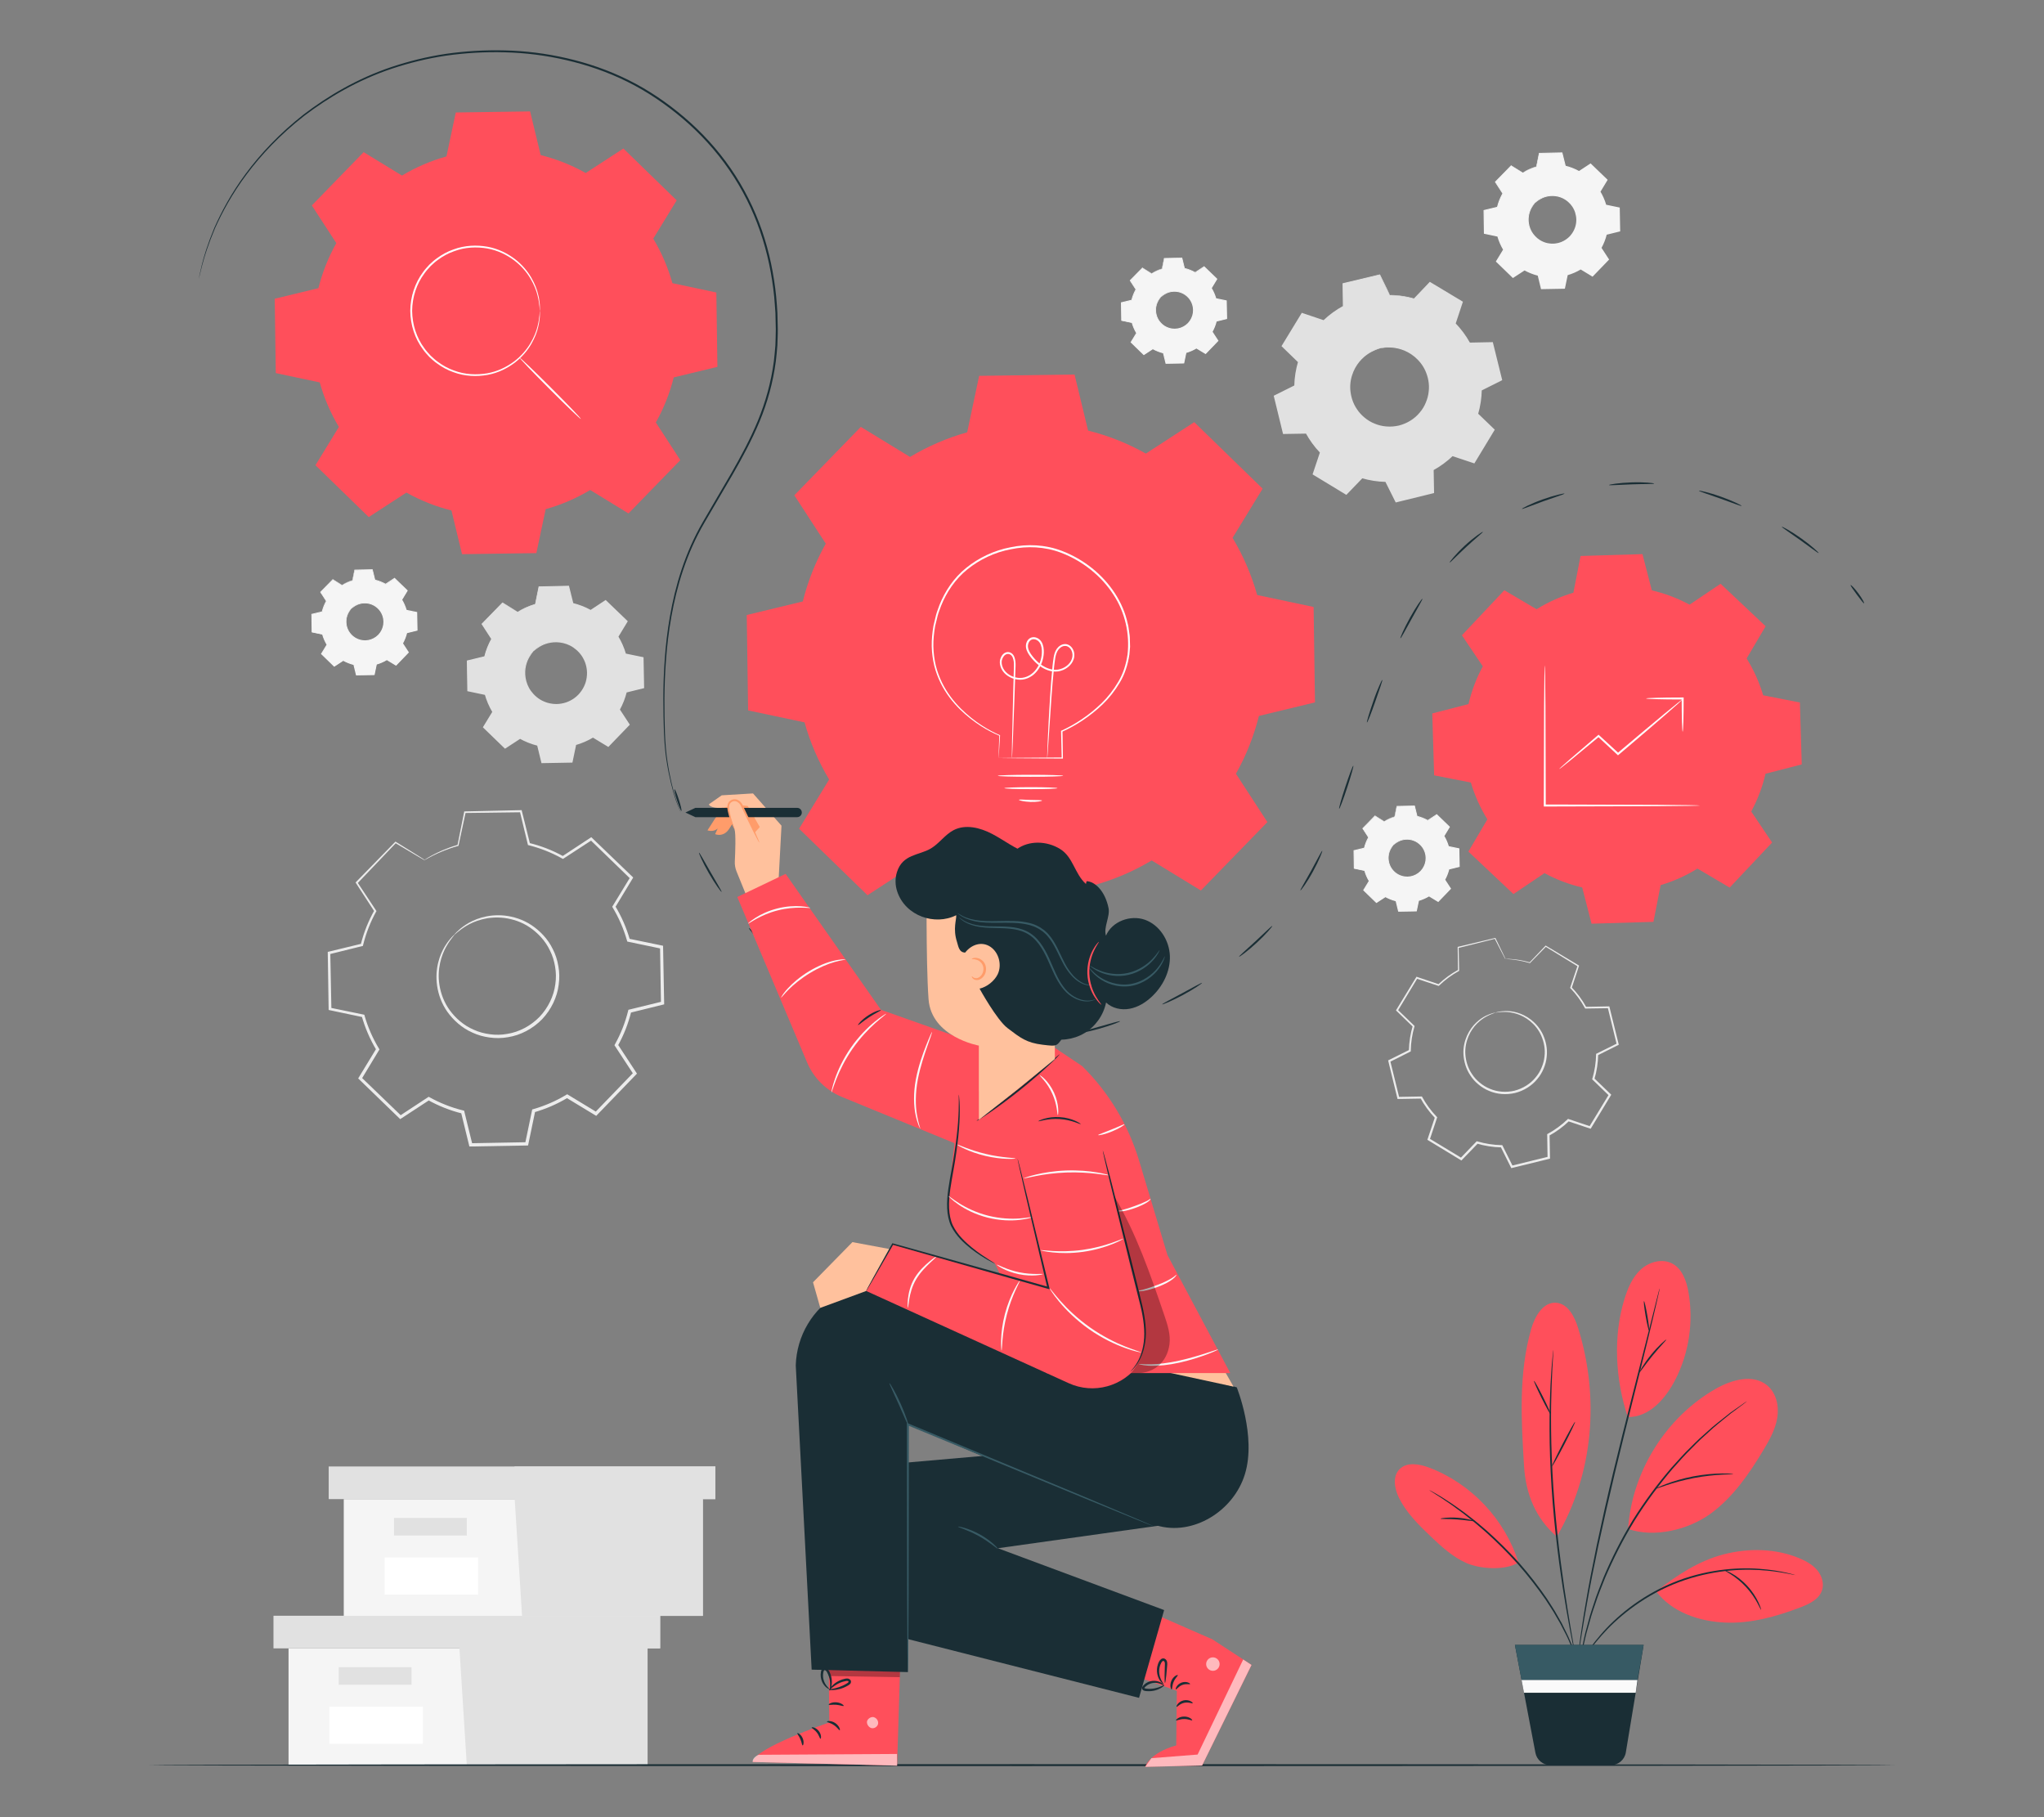 <?xml version="1.0" encoding="UTF-8"?>
<svg id="Layer_2" data-name="Layer 2" xmlns="http://www.w3.org/2000/svg" viewBox="0 0 540 480">
  <rect x="0" y="0" width="540" height="480" fill="#808080" stroke="none"/>
  <defs>
    <style>
      .cls-1 {
        opacity: .6;
      }

      .cls-2 {
        fill: #375a64;
      }

      .cls-2, .cls-3, .cls-4, .cls-5, .cls-6, .cls-7, .cls-8, .cls-9, .cls-10, .cls-11, .cls-12, .cls-13, .cls-14 {
        stroke-width: 0px;
      }

      .cls-3 {
        fill: #e1e1e1;
      }

      .cls-4 {
        fill: #ececec;
      }

      .cls-6 {
        fill: #f5f5f5;
      }

      .cls-7, .cls-15 {
        fill: none;
      }

      .cls-15 {
        stroke: #e1e1e1;
        stroke-miterlimit: 10;
        stroke-width: .05px;
      }

      .cls-8 {
        fill: #1a2e35;
      }

      .cls-9 {
        fill: #fff;
      }

      .cls-16 {
        opacity: .3;
      }

      .cls-10 {
        fill: #ff9c6a;
      }

      .cls-11 {
        fill: #fafafa;
      }

      .cls-12, .cls-13 {
        fill: #ff4f5b;
      }

      .cls-13 {
        fill-rule: evenodd;
      }

      .cls-14 {
        fill: #ffc19d;
      }
    </style>
  </defs>
  <g id="Layer_2-2" data-name="Layer 2">
    <g>
      <g>
        <g>
          <path class="cls-3" d="M136.76,161.62c1.47-.89,3.04-1.57,4.66-2.03l.96-4.61,7.8-.14,1.12,4.58c1.63.4,3.23,1.02,4.73,1.86l3.94-2.58,5.61,5.42-2.44,4.03c.89,1.47,1.57,3.04,2.03,4.66l4.61.96.14,7.8-4.58,1.12c-.4,1.63-1.02,3.23-1.86,4.73l2.58,3.94-5.42,5.61-4.03-2.44c-1.47.89-3.04,1.57-4.66,2.03l-.96,4.62-7.8.14-1.12-4.58c-1.63-.4-3.23-1.02-4.73-1.86l-3.94,2.58-5.61-5.42,2.44-4.03c-.89-1.47-1.57-3.04-2.03-4.66l-4.61-.96-.14-7.8,4.58-1.12c.4-1.63,1.02-3.23,1.86-4.73l-2.58-3.94,5.42-5.61,4.03,2.44h0ZM140.92,172.01c-3.21,3.32-3.12,8.62.21,11.83,3.32,3.21,8.62,3.12,11.83-.21,3.21-3.32,3.12-8.62-.21-11.83-3.32-3.21-8.62-3.12-11.83.21Z"/>
          <path class="cls-3" d="M140.92,172.01s.44-.62,1.56-1.37c1.1-.73,3.02-1.55,5.46-1.29,1.2.13,2.51.53,3.71,1.32,1.18.79,2.3,1.92,3,3.38.37.72.62,1.52.76,2.35.15.83.17,1.71.05,2.58-.21,1.75-1.04,3.47-2.32,4.82-1.31,1.33-3,2.22-4.74,2.49-.87.16-1.74.16-2.58.04-.84-.11-1.64-.34-2.37-.68-1.49-.65-2.65-1.72-3.48-2.88-.83-1.17-1.27-2.47-1.45-3.66-.34-2.43.4-4.38,1.1-5.5.71-1.15,1.31-1.6,1.31-1.6.05.04-.51.55-1.15,1.7-.63,1.13-1.3,3.03-.92,5.36.19,1.14.63,2.38,1.44,3.48.81,1.09,1.93,2.11,3.34,2.71.69.32,1.46.53,2.25.63.79.11,1.62.1,2.44-.05,1.64-.26,3.24-1.1,4.47-2.36,1.21-1.28,2-2.9,2.2-4.55.12-.82.11-1.65-.03-2.44-.13-.79-.36-1.55-.71-2.23-.65-1.39-1.7-2.47-2.82-3.24-1.13-.77-2.38-1.16-3.53-1.31-2.33-.29-4.21.44-5.32,1.11-1.13.68-1.62,1.25-1.66,1.21Z"/>
          <path class="cls-3" d="M136.76,161.62s-.09-.04-.26-.14c-.19-.11-.44-.26-.77-.45-.7-.42-1.72-1.02-3.04-1.79h.09c-1.38,1.43-3.19,3.33-5.38,5.63v-.15c.8,1.19,1.68,2.51,2.61,3.93l.05.07-.04.08c-.77,1.39-1.41,2.97-1.83,4.7l-.02.09-.09.02c-1.43.35-2.97.74-4.57,1.14l.13-.17c.05,2.45.1,5.06.15,7.8l-.15-.18c1.43.29,3,.62,4.62.95l.12.02.03.12c.43,1.51,1.1,3.11,2.01,4.61l.06.11-.06.11c-.76,1.25-1.59,2.63-2.44,4.03l-.03-.26c1.76,1.7,3.67,3.53,5.62,5.41l-.28-.03c1.23-.81,2.57-1.69,3.94-2.59l.12-.08.12.07c1.38.77,2.98,1.42,4.67,1.84l.14.03.03.14c.35,1.43.74,3,1.13,4.58l-.23-.18c2.47-.04,5.11-.09,7.8-.14l-.23.19c.3-1.46.63-3.03.96-4.61l.03-.14.14-.04c1.54-.43,3.13-1.11,4.6-2h0s.13-.08.13-.08l.12.07c1.35.82,2.7,1.64,4.03,2.44l-.3.04c1.83-1.9,3.64-3.77,5.42-5.61l-.03.3c-.87-1.33-1.73-2.64-2.58-3.94l-.08-.12.07-.12c.83-1.48,1.44-3.06,1.84-4.67l.03-.14.14-.03c1.55-.38,3.07-.75,4.58-1.12l-.17.23c-.04-2.66-.09-5.26-.13-7.8l.18.21c-1.57-.33-3.1-.65-4.61-.97l-.13-.03-.04-.12c-.47-1.65-1.15-3.21-2-4.61l-.07-.11.07-.11c.84-1.38,1.65-2.72,2.45-4.02l.03.25c-1.97-1.91-3.83-3.71-5.6-5.43l.23.02c-1.39.9-2.69,1.75-3.95,2.57l-.09.06-.09-.05c-1.57-.88-3.14-1.47-4.68-1.86l-.09-.02-.02-.09c-.4-1.66-.76-3.16-1.11-4.58l.14.11c-3.02.04-5.59.07-7.8.1l.1-.09c-.4,1.84-.72,3.35-.99,4.61v.05s-.05.01-.05.01c-1.65.46-2.81,1-3.57,1.37-.36.19-.64.33-.84.44-.19.1-.28.15-.28.14,0,0,.09-.07.26-.18.18-.11.45-.27.82-.47.75-.4,1.9-.96,3.56-1.45l-.05.06c.25-1.26.56-2.78.93-4.62l.02-.08h.09c2.2-.05,4.78-.11,7.8-.17h.11s.03.11.03.11c.35,1.41.72,2.91,1.14,4.57l-.12-.12c1.57.38,3.17.98,4.78,1.86h-.18c1.25-.82,2.55-1.67,3.93-2.59l.12-.08.11.1c1.78,1.71,3.64,3.5,5.62,5.41l.11.11-.08.14c-.79,1.31-1.6,2.65-2.44,4.03v-.21c.87,1.44,1.57,3.02,2.06,4.71l-.16-.15c1.51.31,3.05.63,4.62.95l.17.04v.18c.05,2.53.1,5.13.15,7.8v.18s-.17.04-.17.04c-1.51.37-3.03.75-4.58,1.13l.17-.17c-.41,1.65-1.03,3.27-1.88,4.79v-.24c.84,1.3,1.71,2.61,2.58,3.94l.1.16-.13.14c-1.78,1.84-3.59,3.72-5.41,5.61l-.13.14-.16-.1c-1.33-.81-2.68-1.62-4.03-2.44h.25s0,0,0,0c-1.51.92-3.14,1.6-4.72,2.05l.17-.18c-.33,1.58-.66,3.16-.96,4.61l-.04.19h-.19c-2.68.05-5.33.09-7.8.14h-.19s-.04-.18-.04-.18c-.39-1.58-.77-3.14-1.12-4.58l.17.17c-1.73-.43-3.38-1.1-4.79-1.89h.24c-1.37.89-2.72,1.77-3.94,2.57l-.15.1-.13-.12c-1.95-1.88-3.84-3.72-5.6-5.42l-.12-.12.09-.15c.85-1.4,1.69-2.78,2.45-4.02v.21c-.93-1.54-1.61-3.18-2.04-4.72l.15.14c-1.61-.34-3.18-.67-4.61-.97l-.15-.03v-.15c-.04-2.74-.08-5.34-.12-7.8v-.14s.13-.03.13-.03c1.61-.39,3.15-.76,4.58-1.11l-.12.12c.44-1.76,1.1-3.36,1.89-4.76v.15c-.92-1.42-1.78-2.75-2.56-3.95l-.05-.08.07-.07c2.22-2.27,4.05-4.15,5.45-5.58l.04-.04.05.03c1.29.8,2.28,1.42,2.97,1.85.33.21.58.37.76.48.17.11.26.17.26.18Z"/>
        </g>
        <g>
          <path class="cls-6" d="M365.67,216.97c.88-.53,1.82-.94,2.79-1.21l.57-2.76,4.67-.08.67,2.74c.98.24,1.93.61,2.83,1.11l2.36-1.55,3.36,3.24-1.46,2.41c.53.88.94,1.82,1.21,2.79l2.76.57.08,4.67-2.74.67c-.24.98-.61,1.93-1.11,2.83l1.55,2.36-3.24,3.36-2.41-1.46c-.88.53-1.82.94-2.79,1.21l-.58,2.76-4.67.08-.67-2.74c-.98-.24-1.93-.61-2.83-1.11l-2.36,1.55-3.36-3.24,1.46-2.41c-.53-.88-.94-1.82-1.21-2.79l-2.76-.57-.08-4.67,2.74-.67c.24-.98.61-1.93,1.11-2.83l-1.55-2.36,3.24-3.36,2.41,1.46h0ZM368.16,223.19c-1.92,1.99-1.87,5.16.12,7.08,1.99,1.92,5.16,1.87,7.08-.12,1.92-1.99,1.87-5.16-.12-7.08-1.99-1.92-5.16-1.87-7.08.12Z"/>
          <path class="cls-6" d="M368.16,223.19s.26-.37.93-.82c.66-.44,1.81-.93,3.27-.77.72.08,1.5.31,2.22.79.71.47,1.38,1.15,1.8,2.02.22.43.37.91.46,1.41.09.5.1,1.02.03,1.54-.13,1.05-.62,2.08-1.39,2.89-.78.8-1.8,1.33-2.84,1.49-.52.09-1.04.1-1.54.03-.5-.07-.98-.2-1.42-.41-.89-.39-1.59-1.03-2.09-1.72-.5-.7-.76-1.48-.87-2.19-.2-1.45.24-2.62.66-3.29.43-.69.78-.96.78-.96.03.02-.3.33-.69,1.02-.38.68-.78,1.82-.55,3.21.11.68.38,1.42.86,2.08.48.65,1.15,1.26,2,1.62.42.19.87.32,1.35.38.47.07.97.06,1.46-.03.98-.16,1.94-.66,2.68-1.41.73-.77,1.19-1.74,1.32-2.73.07-.49.06-.99-.02-1.46-.08-.47-.22-.93-.42-1.33-.39-.83-1.02-1.48-1.69-1.94-.68-.46-1.42-.7-2.11-.79-1.4-.17-2.52.26-3.18.67-.67.41-.97.75-.99.72Z"/>
          <path class="cls-6" d="M365.67,216.97s-.05-.02-.16-.08c-.11-.07-.27-.15-.46-.27-.42-.25-1.03-.61-1.82-1.07h.06c-.83.86-1.91,1.99-3.22,3.37v-.09c.48.71,1,1.51,1.56,2.35l.03.04-.02.05c-.46.83-.84,1.78-1.1,2.81v.06s-.07.01-.07.01c-.85.21-1.78.44-2.74.68l.08-.1c.03,1.47.06,3.03.09,4.67l-.09-.11c.86.18,1.8.37,2.76.57h.07s.02.08.02.08c.26.9.66,1.86,1.2,2.76l.04.06-.04.06c-.45.75-.95,1.57-1.46,2.41l-.02-.16c1.06,1.02,2.19,2.11,3.36,3.24l-.17-.02c.73-.48,1.54-1.01,2.36-1.55l.07-.05.07.04c.82.46,1.79.85,2.8,1.1l.08.02.02.08c.21.86.44,1.79.67,2.74l-.14-.11c1.48-.03,3.06-.06,4.67-.08l-.14.11c.18-.87.38-1.81.57-2.76l.02-.09.08-.02c.92-.26,1.87-.66,2.75-1.2h0s.08-.05.08-.05l.07.04c.81.49,1.61.98,2.41,1.46l-.18.02c1.1-1.13,2.18-2.25,3.24-3.36l-.02.18c-.52-.79-1.04-1.58-1.54-2.36l-.05-.07.04-.07c.5-.89.86-1.83,1.1-2.8l.02-.08.08-.02c.93-.23,1.84-.45,2.74-.67l-.1.14c-.03-1.59-.05-3.15-.08-4.67l.11.13c-.94-.2-1.86-.39-2.76-.58l-.08-.02-.02-.07c-.28-.99-.69-1.92-1.2-2.76l-.04-.06.04-.06c.5-.83.99-1.63,1.47-2.41l.02.15c-1.18-1.14-2.29-2.22-3.35-3.25h.14c-.83.55-1.61,1.06-2.36,1.55l-.05.03-.05-.03c-.94-.53-1.88-.88-2.8-1.11h-.06s-.01-.07-.01-.07c-.24-1-.46-1.89-.66-2.74l.08.06c-1.81.02-3.35.04-4.67.06l.06-.05c-.24,1.1-.43,2.01-.59,2.76v.03s-.03,0-.03,0c-.99.28-1.68.6-2.13.82-.22.11-.38.2-.5.26-.11.06-.17.09-.17.09,0,0,.05-.04.16-.11.11-.07.27-.16.49-.28.45-.24,1.14-.58,2.13-.87l-.03.03c.15-.75.33-1.66.56-2.77v-.05s.06,0,.06,0c1.32-.03,2.86-.06,4.67-.1h.07s.02.06.02.06c.21.85.43,1.74.68,2.74l-.07-.07c.94.23,1.9.59,2.86,1.12h-.11c.75-.49,1.53-1,2.36-1.55l.07-.05.06.06c1.06,1.02,2.18,2.1,3.36,3.24l.07.07-.05.08c-.47.78-.96,1.59-1.46,2.41v-.13c.52.86.94,1.81,1.23,2.82l-.1-.09c.9.19,1.83.38,2.76.57l.1.02v.11c.03,1.52.06,3.07.09,4.67v.11s-.1.03-.1.03c-.9.22-1.81.45-2.74.67l.1-.1c-.24.99-.62,1.96-1.13,2.87v-.15c.51.78,1.02,1.56,1.54,2.36l.06.09-.08.08c-1.07,1.1-2.15,2.22-3.24,3.36l-.08.08-.1-.06c-.8-.48-1.6-.97-2.41-1.46h.15s0,0,0,0c-.91.55-1.88.96-2.82,1.23l.1-.11c-.2.95-.39,1.89-.58,2.76l-.02.11h-.11c-1.61.03-3.19.06-4.67.08h-.11s-.03-.11-.03-.11c-.23-.95-.46-1.88-.67-2.74l.1.1c-1.04-.26-2.02-.66-2.86-1.13h.14c-.82.53-1.63,1.06-2.36,1.54l-.09.06-.08-.07c-1.16-1.13-2.3-2.23-3.35-3.25l-.07-.07.05-.09c.51-.84,1.01-1.66,1.47-2.41v.13c-.56-.92-.96-1.9-1.22-2.82l.09.08c-.97-.2-1.91-.4-2.76-.58l-.09-.02v-.09c-.03-1.64-.05-3.2-.07-4.67v-.08s.08-.02.08-.02c.96-.23,1.89-.46,2.74-.66l-.07.07c.26-1.05.66-2.01,1.13-2.85v.09c-.55-.85-1.07-1.65-1.53-2.37l-.03-.05.04-.04c1.33-1.36,2.43-2.48,3.26-3.34l.03-.03.03.02c.77.48,1.36.85,1.78,1.11.19.12.34.22.46.29.1.07.15.1.15.11Z"/>
        </g>
        <g>
          <path class="cls-6" d="M402.32,45.61c1.14-.69,2.35-1.21,3.59-1.56l.74-3.56,6.01-.11.86,3.53c1.26.31,2.49.79,3.65,1.43l3.04-1.99,4.32,4.17-1.88,3.1c.69,1.14,1.21,2.35,1.56,3.59l3.56.74.11,6.01-3.53.87c-.31,1.26-.79,2.49-1.43,3.65l1.99,3.04-4.17,4.32-3.1-1.88c-1.14.69-2.35,1.21-3.59,1.56l-.74,3.56-6.01.11-.86-3.53c-1.26-.31-2.49-.79-3.65-1.43l-3.04,1.99-4.32-4.17,1.88-3.1c-.69-1.14-1.21-2.35-1.56-3.59l-3.56-.74-.11-6.01,3.53-.87c.31-1.26.79-2.49,1.43-3.65l-1.99-3.04,4.17-4.32,3.11,1.88h0ZM405.52,53.61c-2.47,2.56-2.4,6.64.16,9.12,2.56,2.47,6.64,2.4,9.12-.16,2.47-2.56,2.4-6.64-.16-9.12-2.56-2.47-6.64-2.4-9.12.16Z"/>
          <path class="cls-6" d="M405.52,53.61s.34-.48,1.2-1.05c.85-.56,2.33-1.19,4.21-.99.92.1,1.94.41,2.86,1.02.91.61,1.77,1.48,2.31,2.6.28.55.48,1.17.59,1.81.12.64.13,1.31.04,1.98-.16,1.35-.8,2.67-1.79,3.72-1.01,1.03-2.31,1.71-3.65,1.92-.67.12-1.34.13-1.99.03-.65-.08-1.27-.26-1.83-.52-1.15-.5-2.04-1.33-2.68-2.22-.64-.9-.98-1.9-1.12-2.82-.26-1.87.31-3.37.85-4.24.55-.88,1.01-1.24,1.01-1.24.03.03-.39.42-.89,1.31-.49.87-1,2.34-.71,4.13.15.88.48,1.83,1.11,2.68.62.84,1.48,1.62,2.57,2.09.54.25,1.13.41,1.74.48.61.09,1.25.08,1.88-.04,1.27-.2,2.49-.85,3.45-1.82.93-.99,1.54-2.24,1.7-3.51.09-.63.08-1.27-.03-1.88-.1-.61-.28-1.19-.54-1.72-.5-1.07-1.31-1.91-2.17-2.5-.87-.59-1.83-.9-2.72-1.01-1.8-.22-3.25.34-4.1.86-.87.53-1.25.97-1.28.93Z"/>
          <path class="cls-6" d="M402.32,45.61s-.07-.03-.2-.11c-.15-.08-.34-.2-.6-.34-.54-.32-1.32-.78-2.34-1.38h.07c-1.06,1.1-2.46,2.57-4.15,4.34v-.12c.62.92,1.29,1.94,2.01,3.03l.04.05-.03.06c-.59,1.07-1.09,2.29-1.41,3.62l-.02.07-.07.02c-1.1.27-2.29.57-3.53.88l.1-.13c.04,1.89.08,3.9.12,6.01l-.12-.14c1.1.23,2.31.48,3.56.73l.09.02.03.09c.33,1.16.85,2.39,1.55,3.55l.05.08-.05.08c-.58.96-1.22,2.03-1.88,3.11l-.03-.2c1.36,1.31,2.83,2.72,4.33,4.17l-.21-.02c.95-.62,1.98-1.3,3.04-1.99l.09-.06.09.05c1.06.59,2.3,1.1,3.6,1.41l.1.03.03.11c.27,1.1.57,2.31.87,3.53l-.18-.14c1.9-.03,3.94-.07,6.01-.11l-.18.15c.23-1.12.49-2.34.74-3.56l.02-.11.11-.03c1.18-.33,2.41-.85,3.55-1.54h0s.1-.06.1-.06l.09.06c1.04.63,2.08,1.26,3.1,1.88l-.23.03c1.41-1.46,2.8-2.9,4.18-4.32l-.02.23c-.67-1.02-1.33-2.04-1.99-3.04l-.06-.09.05-.1c.64-1.14,1.11-2.36,1.42-3.6l.03-.11.11-.03c1.19-.29,2.37-.58,3.53-.86l-.13.17c-.03-2.05-.07-4.06-.1-6.01l.14.16c-1.21-.25-2.39-.5-3.56-.74l-.1-.02-.03-.1c-.36-1.27-.89-2.47-1.54-3.56l-.05-.08.05-.08c.65-1.06,1.27-2.09,1.89-3.1l.02.19c-1.52-1.47-2.95-2.86-4.31-4.18l.18.02c-1.07.7-2.07,1.35-3.04,1.98l-.07.04-.07-.04c-1.21-.68-2.42-1.13-3.61-1.43l-.07-.02-.02-.07c-.31-1.28-.59-2.44-.85-3.53l.11.08c-2.33.03-4.31.06-6.01.08l.08-.07c-.3,1.42-.55,2.58-.76,3.55v.04s-.04,0-.04,0c-1.27.35-2.17.77-2.75,1.06-.28.15-.49.26-.65.34-.15.08-.22.11-.22.11,0,0,.07-.05.2-.14.14-.08.35-.21.63-.37.57-.31,1.47-.74,2.74-1.12l-.04.04c.2-.97.43-2.14.72-3.56v-.06s.08,0,.08,0c1.7-.04,3.68-.08,6.01-.13h.09s.02.08.02.08c.27,1.09.56,2.24.88,3.52l-.09-.09c1.21.29,2.45.75,3.68,1.44h-.14c.97-.63,1.97-1.29,3.03-1.99l.09-.06.08.08c1.37,1.32,2.81,2.7,4.33,4.17l.09.09-.06.11c-.61,1.01-1.23,2.04-1.88,3.11v-.17c.67,1.11,1.21,2.33,1.58,3.63l-.13-.12c1.16.24,2.35.49,3.56.74l.13.03v.14c.04,1.95.08,3.96.11,6.01v.14s-.13.03-.13.03c-1.16.29-2.33.57-3.53.87l.13-.13c-.31,1.27-.8,2.52-1.45,3.69v-.19c.65,1,1.31,2.01,1.98,3.04l.08.12-.1.11c-1.37,1.42-2.76,2.86-4.17,4.32l-.1.11-.13-.08c-1.03-.62-2.06-1.25-3.1-1.88h.19s0,0,0,0c-1.17.71-2.42,1.24-3.64,1.58l.13-.14c-.25,1.22-.51,2.43-.74,3.56l-.03.14h-.15c-2.07.04-4.11.07-6.01.11h-.14s-.03-.14-.03-.14c-.3-1.22-.59-2.42-.86-3.53l.13.13c-1.34-.33-2.6-.85-3.69-1.45h.18c-1.05.68-2.09,1.36-3.04,1.98l-.12.08-.1-.1c-1.5-1.45-2.96-2.87-4.32-4.18l-.09-.09.07-.11c.66-1.08,1.3-2.14,1.89-3.1v.16c-.72-1.19-1.24-2.45-1.57-3.63l.12.11c-1.24-.26-2.45-.52-3.55-.75l-.11-.02v-.12c-.03-2.11-.06-4.12-.09-6.01v-.11s.1-.02.1-.02c1.24-.3,2.43-.59,3.53-.85l-.09.09c.34-1.36.85-2.59,1.46-3.67v.11c-.71-1.1-1.37-2.12-1.97-3.04l-.04-.06.05-.05c1.71-1.75,3.12-3.2,4.2-4.3l.03-.03.04.02c.99.62,1.76,1.09,2.29,1.42.25.16.44.28.59.37.13.09.2.13.2.14Z"/>
        </g>
        <g>
          <path class="cls-6" d="M304.22,72.24c.88-.53,1.82-.94,2.79-1.21l.57-2.76,4.67-.08.67,2.74c.98.24,1.93.61,2.83,1.11l2.36-1.55,3.36,3.24-1.46,2.41c.53.88.94,1.82,1.21,2.79l2.76.57.08,4.67-2.74.67c-.24.98-.61,1.93-1.11,2.83l1.55,2.36-3.24,3.36-2.41-1.46c-.88.53-1.82.94-2.79,1.21l-.57,2.76-4.67.08-.67-2.74c-.98-.24-1.93-.61-2.83-1.11l-2.36,1.55-3.36-3.24,1.46-2.41c-.53-.88-.94-1.82-1.21-2.79l-2.76-.57-.08-4.67,2.74-.67c.24-.98.61-1.93,1.11-2.83l-1.55-2.36,3.24-3.36,2.41,1.46h0ZM306.71,78.46c-1.92,1.99-1.87,5.16.12,7.08,1.99,1.92,5.16,1.87,7.08-.12,1.92-1.99,1.87-5.16-.12-7.08-1.99-1.92-5.16-1.87-7.08.12Z"/>
          <path class="cls-6" d="M306.71,78.46s.26-.37.93-.82c.66-.44,1.81-.93,3.27-.77.72.08,1.5.31,2.22.79.71.47,1.38,1.15,1.8,2.02.22.43.37.91.46,1.41.09.5.1,1.02.03,1.54-.13,1.05-.62,2.08-1.39,2.89-.78.8-1.8,1.33-2.84,1.49-.52.09-1.04.1-1.54.03-.5-.07-.98-.2-1.42-.41-.89-.39-1.59-1.03-2.09-1.72-.5-.7-.76-1.48-.87-2.19-.2-1.45.24-2.62.66-3.29.43-.69.78-.96.78-.96.03.02-.3.33-.69,1.02-.38.68-.78,1.82-.55,3.21.11.68.38,1.42.86,2.08.48.65,1.15,1.26,2,1.62.42.19.87.32,1.35.38.47.07.97.06,1.46-.03.98-.16,1.94-.66,2.68-1.41.73-.77,1.19-1.74,1.32-2.73.07-.49.06-.99-.02-1.46-.08-.47-.22-.93-.42-1.33-.39-.83-1.02-1.48-1.69-1.94-.68-.46-1.42-.7-2.11-.79-1.4-.17-2.52.26-3.18.67-.67.41-.97.75-.99.72Z"/>
          <path class="cls-6" d="M304.22,72.24s-.05-.02-.16-.08c-.11-.07-.27-.15-.46-.27-.42-.25-1.03-.61-1.82-1.07h.06c-.83.86-1.91,1.99-3.22,3.37v-.09c.48.71,1,1.5,1.56,2.35l.03.04-.02.05c-.46.83-.84,1.78-1.1,2.81v.06s-.07.01-.07.01c-.85.21-1.78.44-2.74.68l.08-.1c.03,1.47.06,3.03.09,4.67l-.09-.11c.86.18,1.8.37,2.76.57h.07s.02.08.02.08c.26.9.66,1.86,1.2,2.76l.04.06-.04.06c-.45.75-.95,1.57-1.46,2.41l-.02-.16c1.06,1.02,2.19,2.11,3.36,3.24l-.17-.02c.73-.48,1.54-1.01,2.36-1.55l.07-.05.07.04c.82.46,1.79.85,2.8,1.1l.08.02.02.08c.21.86.44,1.79.67,2.74l-.14-.11c1.48-.03,3.06-.06,4.67-.08l-.14.11c.18-.87.38-1.81.57-2.76l.02-.09.08-.02c.92-.26,1.87-.66,2.75-1.2h0s.08-.05.08-.05l.07.04c.81.49,1.61.98,2.41,1.46l-.18.02c1.1-1.13,2.18-2.25,3.24-3.36l-.02.18c-.52-.79-1.04-1.58-1.54-2.36l-.05-.07.04-.07c.5-.89.86-1.83,1.1-2.8l.02-.08.08-.02c.93-.23,1.84-.45,2.74-.67l-.1.14c-.03-1.59-.05-3.15-.08-4.67l.11.13c-.94-.2-1.86-.39-2.76-.58l-.08-.02-.02-.07c-.28-.99-.69-1.92-1.2-2.76l-.04-.06.04-.06c.5-.83.99-1.63,1.47-2.41l.02.15c-1.18-1.14-2.29-2.22-3.35-3.25h.14c-.83.55-1.61,1.06-2.36,1.55l-.05.03-.05-.03c-.94-.53-1.88-.88-2.8-1.11h-.06s-.01-.07-.01-.07c-.24-1-.46-1.89-.66-2.74l.08.06c-1.81.02-3.35.04-4.67.06l.06-.05c-.24,1.1-.43,2.01-.59,2.76v.03s-.03,0-.03,0c-.99.28-1.68.6-2.13.82-.22.11-.38.2-.5.26-.11.06-.17.09-.17.09,0,0,.05-.04.16-.11.11-.07.27-.16.49-.28.45-.24,1.14-.58,2.13-.87l-.03.03c.15-.75.33-1.66.56-2.77v-.05s.06,0,.06,0c1.32-.03,2.86-.06,4.67-.1h.07s.02.06.02.06c.21.85.43,1.74.68,2.74l-.07-.07c.94.23,1.9.59,2.86,1.12h-.11c.75-.49,1.53-1,2.36-1.55l.07-.05.06.06c1.06,1.02,2.18,2.1,3.36,3.24l.07.07-.05.08c-.47.78-.96,1.59-1.46,2.41v-.13c.52.86.94,1.81,1.23,2.82l-.1-.09c.9.19,1.83.38,2.76.57l.1.02v.11c.03,1.52.06,3.07.09,4.67v.11s-.1.03-.1.03c-.9.22-1.81.45-2.74.67l.1-.1c-.24.99-.62,1.96-1.13,2.87v-.15c.51.78,1.02,1.56,1.54,2.36l.06.09-.08.08c-1.07,1.1-2.15,2.22-3.24,3.36l-.08.08-.1-.06c-.8-.48-1.6-.97-2.41-1.46h.15s0,0,0,0c-.91.55-1.88.96-2.82,1.23l.1-.11c-.2.95-.39,1.89-.58,2.76l-.02.11h-.11c-1.61.03-3.19.06-4.67.08h-.11s-.03-.11-.03-.11c-.23-.95-.46-1.88-.67-2.74l.1.1c-1.04-.26-2.02-.66-2.86-1.13h.14c-.82.53-1.63,1.06-2.36,1.54l-.09.06-.08-.07c-1.16-1.13-2.3-2.23-3.35-3.25l-.07-.07.05-.09c.51-.84,1.01-1.66,1.47-2.41v.13c-.56-.92-.96-1.9-1.22-2.82l.09.08c-.97-.2-1.91-.4-2.76-.58l-.09-.02v-.09c-.03-1.64-.05-3.2-.07-4.67v-.08s.08-.02.08-.02c.96-.23,1.89-.46,2.74-.66l-.07.07c.26-1.05.66-2.01,1.13-2.85v.09c-.55-.85-1.07-1.65-1.53-2.37l-.03-.05.04-.04c1.33-1.36,2.43-2.48,3.26-3.34l.03-.03.03.02c.77.48,1.36.85,1.78,1.11.19.12.34.22.46.29.1.07.15.1.15.11Z"/>
        </g>
        <g>
          <path class="cls-6" d="M90.34,154.56c.88-.53,1.82-.94,2.79-1.21l.57-2.76,4.67-.08.67,2.74c.98.24,1.93.61,2.83,1.11l2.36-1.55,3.36,3.24-1.46,2.41c.53.88.94,1.82,1.21,2.79l2.76.57.08,4.67-2.74.67c-.24.98-.61,1.93-1.11,2.83l1.55,2.36-3.24,3.36-2.41-1.46c-.88.53-1.82.94-2.79,1.21l-.57,2.76-4.67.08-.67-2.74c-.98-.24-1.93-.61-2.83-1.11l-2.36,1.55-3.36-3.24,1.46-2.41c-.53-.88-.94-1.82-1.21-2.79l-2.76-.57-.08-4.67,2.74-.67c.24-.98.61-1.93,1.11-2.83l-1.55-2.36,3.24-3.36,2.41,1.46h0ZM92.82,160.78c-1.92,1.99-1.87,5.16.12,7.08,1.99,1.92,5.16,1.87,7.08-.12,1.92-1.99,1.87-5.16-.12-7.08-1.99-1.92-5.16-1.87-7.08.12Z"/>
          <path class="cls-6" d="M92.82,160.78s.26-.37.93-.82c.66-.44,1.81-.93,3.27-.77.72.08,1.5.31,2.22.79.71.47,1.38,1.15,1.8,2.02.22.43.37.91.46,1.41.09.5.1,1.02.03,1.54-.13,1.05-.62,2.08-1.39,2.89-.78.8-1.8,1.33-2.84,1.49-.52.09-1.04.1-1.54.03-.5-.07-.98-.2-1.42-.41-.89-.39-1.59-1.03-2.09-1.72-.5-.7-.76-1.48-.87-2.19-.2-1.45.24-2.62.66-3.29.43-.69.78-.96.78-.96.03.02-.3.33-.69,1.02-.38.68-.78,1.82-.55,3.21.11.68.38,1.42.86,2.08.48.65,1.15,1.26,2,1.62.42.19.87.32,1.35.38.47.07.97.06,1.46-.03.98-.16,1.94-.66,2.68-1.41.73-.77,1.19-1.74,1.32-2.73.07-.49.06-.99-.02-1.46-.08-.47-.22-.93-.42-1.33-.39-.83-1.02-1.48-1.69-1.94-.68-.46-1.42-.7-2.11-.79-1.4-.17-2.52.26-3.18.67-.67.41-.97.75-.99.72Z"/>
          <path class="cls-6" d="M90.34,154.56s-.05-.02-.16-.08c-.11-.07-.27-.15-.46-.27-.42-.25-1.03-.61-1.82-1.07h.06c-.83.86-1.91,1.99-3.22,3.37v-.09c.48.71,1,1.51,1.56,2.35l.03.04-.02.04c-.46.83-.84,1.78-1.1,2.81v.06s-.07.01-.07.01c-.85.21-1.78.44-2.74.68l.08-.1c.03,1.47.06,3.03.09,4.67l-.09-.11c.86.18,1.8.37,2.76.57h.07s.02.08.02.08c.26.9.66,1.86,1.2,2.76l.04.06-.04.06c-.45.75-.95,1.57-1.46,2.41l-.02-.16c1.06,1.02,2.19,2.11,3.36,3.24l-.17-.02c.73-.48,1.54-1.01,2.36-1.55l.07-.05.07.04c.82.46,1.79.85,2.8,1.1l.08.02.02.08c.21.86.44,1.79.67,2.74l-.14-.11c1.48-.03,3.06-.05,4.67-.08l-.14.11c.18-.87.38-1.81.57-2.76l.02-.09.08-.02c.92-.26,1.87-.66,2.75-1.2h0s.08-.05.08-.05l.07.04c.81.49,1.61.98,2.41,1.46l-.18.02c1.1-1.13,2.18-2.25,3.24-3.36l-.02.18c-.52-.79-1.04-1.58-1.54-2.36l-.05-.07.04-.07c.5-.89.86-1.83,1.1-2.8l.02-.08.08-.02c.93-.23,1.84-.45,2.74-.67l-.1.14c-.03-1.59-.05-3.15-.08-4.67l.11.13c-.94-.2-1.86-.39-2.76-.58l-.08-.02-.02-.07c-.28-.99-.69-1.92-1.2-2.76l-.04-.06.04-.06c.5-.83.99-1.63,1.47-2.41l.02.15c-1.18-1.14-2.29-2.22-3.35-3.25h.14c-.83.55-1.61,1.06-2.36,1.55l-.05.03-.05-.03c-.94-.53-1.88-.88-2.8-1.11h-.06s-.01-.07-.01-.07c-.24-1-.46-1.89-.66-2.74l.08.06c-1.81.02-3.35.04-4.67.06l.06-.05c-.24,1.1-.43,2.01-.59,2.76v.03s-.03,0-.03,0c-.99.28-1.68.6-2.13.82-.22.11-.38.2-.5.26-.11.06-.17.09-.17.09,0,0,.05-.04.16-.11.11-.07.27-.16.49-.28.45-.24,1.14-.58,2.13-.87l-.03.03c.15-.75.33-1.66.56-2.77v-.05s.06,0,.06,0c1.32-.03,2.86-.06,4.67-.1h.07s.02.06.02.06c.21.85.43,1.74.68,2.74l-.07-.07c.94.23,1.9.59,2.86,1.12h-.11c.75-.49,1.53-1,2.36-1.55l.07-.05.06.06c1.06,1.02,2.18,2.1,3.36,3.24l.07.07-.05.08c-.47.78-.96,1.59-1.46,2.41v-.13c.52.86.94,1.81,1.23,2.82l-.1-.09c.9.19,1.83.38,2.76.57l.1.02v.11c.03,1.52.06,3.07.09,4.67v.11s-.1.03-.1.03c-.9.22-1.81.45-2.74.67l.1-.1c-.24.99-.62,1.96-1.13,2.87v-.15c.51.78,1.02,1.56,1.54,2.36l.06.09-.08.08c-1.07,1.1-2.15,2.22-3.24,3.36l-.08.08-.1-.06c-.8-.48-1.6-.97-2.41-1.46h.15s0,0,0,0c-.91.55-1.88.96-2.82,1.23l.1-.11c-.2.95-.39,1.89-.58,2.76l-.02.11h-.11c-1.61.03-3.19.06-4.67.08h-.11s-.03-.11-.03-.11c-.23-.95-.46-1.88-.67-2.74l.1.1c-1.04-.26-2.02-.66-2.86-1.13h.14c-.82.53-1.63,1.06-2.36,1.54l-.09.06-.08-.07c-1.16-1.13-2.3-2.23-3.35-3.25l-.07-.07.05-.09c.51-.84,1.01-1.66,1.47-2.41v.13c-.56-.92-.96-1.9-1.22-2.82l.09.08c-.97-.2-1.91-.4-2.76-.58l-.09-.02v-.09c-.03-1.64-.05-3.2-.07-4.67v-.08s.08-.02.08-.02c.96-.23,1.89-.46,2.74-.66l-.07.07c.26-1.05.66-2.01,1.13-2.85v.09c-.55-.85-1.07-1.65-1.53-2.37l-.03-.05.04-.04c1.33-1.36,2.43-2.48,3.26-3.34l.03-.03.03.02c.77.48,1.36.85,1.78,1.11.19.12.34.22.46.29.1.07.15.1.15.11Z"/>
        </g>
        <g>
          <path class="cls-15" d="M112.16,227.19c2.8-1.69,5.77-2.97,8.84-3.84l1.82-8.75,14.79-.26,2.13,8.68c3.1.76,6.12,1.94,8.97,3.53l7.47-4.9,10.64,10.27-4.63,7.64c1.69,2.8,2.97,5.78,3.84,8.85l8.75,1.82.26,14.79-8.68,2.13c-.76,3.1-1.94,6.12-3.53,8.97l4.9,7.48-10.27,10.64-7.64-4.63c-2.8,1.69-5.77,2.97-8.84,3.84l-1.82,8.75-14.79.26-2.13-8.68c-3.1-.76-6.12-1.94-8.97-3.53l-7.47,4.9-10.64-10.27,4.63-7.64c-1.69-2.8-2.97-5.77-3.84-8.84l-8.75-1.82-.26-14.79,8.68-2.13c.76-3.1,1.94-6.12,3.53-8.97l-4.9-7.47,10.27-10.64,7.64,4.63h0ZM120.04,246.89c-6.09,6.3-5.91,16.35.39,22.44,6.3,6.09,16.35,5.91,22.44-.39,6.09-6.3,5.91-16.35-.39-22.44-6.3-6.09-16.35-5.91-22.44.39Z"/>
          <path class="cls-4" d="M120.04,246.89s.83-1.17,2.95-2.59c2.09-1.39,5.73-2.94,10.35-2.45,2.28.26,4.77,1,7.04,2.5,2.25,1.5,4.37,3.64,5.69,6.41.7,1.36,1.18,2.87,1.44,4.45.29,1.58.33,3.23.09,4.88-.4,3.32-1.97,6.58-4.4,9.15-2.48,2.53-5.69,4.21-8.99,4.73-1.64.3-3.3.31-4.89.08-1.59-.21-3.12-.64-4.5-1.29-2.82-1.23-5.03-3.27-6.61-5.46-1.58-2.22-2.41-4.68-2.74-6.94-.65-4.6.77-8.3,2.08-10.43,1.35-2.17,2.49-3.04,2.49-3.04.09.07-.96,1.04-2.18,3.22-1.19,2.14-2.46,5.75-1.75,10.16.36,2.17,1.19,4.51,2.72,6.6,1.53,2.07,3.65,3.99,6.33,5.13,1.32.61,2.77,1,4.27,1.19,1.5.21,3.07.19,4.62-.1,3.12-.5,6.14-2.1,8.48-4.48,2.3-2.43,3.78-5.5,4.18-8.64.23-1.56.2-3.13-.06-4.62-.24-1.5-.69-2.93-1.34-4.23-1.23-2.64-3.23-4.69-5.35-6.15-2.15-1.46-4.51-2.2-6.7-2.49-4.43-.55-7.99.84-10.09,2.11-2.13,1.3-3.07,2.38-3.14,2.29Z"/>
          <path class="cls-4" d="M112.16,227.19s-.17-.07-.49-.26c-.36-.21-.84-.49-1.47-.85-1.34-.79-3.26-1.93-5.76-3.4l.18-.02c-2.61,2.74-6.05,6.34-10.21,10.7l.03-.29c1.49,2.26,3.15,4.77,4.93,7.45l.09.13-.08.14c-1.45,2.63-2.67,5.63-3.47,8.91l-.04.17-.18.04c-2.7.67-5.63,1.4-8.68,2.15l.25-.32c.09,4.66.19,9.6.29,14.79l-.28-.34c2.71.56,5.7,1.17,8.76,1.8l.22.05.06.22c.81,2.85,2.08,5.89,3.82,8.74l.12.2-.12.2c-1.43,2.37-3.01,4.98-4.62,7.65l-.06-.5c3.35,3.22,6.95,6.7,10.65,10.26l-.53-.05c2.33-1.53,4.88-3.21,7.47-4.91l.22-.14.23.13c2.61,1.45,5.66,2.7,8.87,3.48l.26.06.06.26c.67,2.72,1.4,5.69,2.13,8.68l-.44-.34c4.68-.08,9.7-.17,14.79-.27l-.43.36c.57-2.76,1.19-5.75,1.82-8.75l.06-.27.26-.07c2.91-.82,5.93-2.1,8.73-3.79h0s.24-.15.24-.15l.23.14c2.57,1.56,5.12,3.1,7.64,4.63l-.56.07c3.47-3.59,6.9-7.14,10.28-10.64l-.05.56c-1.65-2.52-3.28-5.01-4.9-7.48l-.15-.23.13-.24c1.57-2.81,2.74-5.81,3.49-8.86l.06-.26.26-.06c2.94-.72,5.83-1.42,8.68-2.12l-.33.43c-.08-5.05-.17-9.98-.24-14.79l.33.4c-2.97-.62-5.89-1.23-8.75-1.83l-.24-.05-.07-.24c-.89-3.14-2.18-6.08-3.79-8.75l-.12-.2.12-.2c1.59-2.62,3.14-5.15,4.65-7.63l.06.47c-3.74-3.62-7.26-7.04-10.62-10.3l.43.04c-2.63,1.72-5.1,3.33-7.49,4.88l-.17.11-.17-.1c-2.98-1.67-5.96-2.79-8.89-3.53l-.18-.04-.04-.17c-.76-3.16-1.45-6-2.1-8.69l.27.2c-5.73.08-10.61.14-14.79.19l.2-.16c-.75,3.49-1.37,6.36-1.88,8.74l-.02.09-.08.02c-3.13.87-5.33,1.9-6.76,2.6-.68.36-1.21.63-1.59.83-.36.2-.53.28-.53.27,0-.01.17-.13.49-.34.34-.21.85-.52,1.56-.9,1.42-.75,3.61-1.82,6.75-2.75l-.1.11c.48-2.39,1.06-5.26,1.76-8.77l.03-.16h.16c4.18-.1,9.06-.2,14.79-.33h.21s.05.2.05.2c.67,2.68,1.37,5.52,2.16,8.68l-.22-.22c2.97.73,6.02,1.85,9.06,3.54h-.34c2.38-1.55,4.84-3.18,7.46-4.91l.23-.15.2.19c3.37,3.24,6.91,6.65,10.66,10.25l.22.21-.16.26c-1.5,2.48-3.04,5.03-4.62,7.65v-.41c1.65,2.73,2.98,5.73,3.9,8.94l-.31-.29c2.87.59,5.78,1.2,8.75,1.81l.33.07v.34c.1,4.81.19,9.74.28,14.79v.35s-.33.08-.33.08c-2.85.7-5.75,1.41-8.68,2.14l.32-.32c-.77,3.13-1.96,6.2-3.57,9.08l-.02-.46c1.62,2.47,3.25,4.96,4.9,7.47l.2.3-.25.26c-3.38,3.5-6.8,7.05-10.27,10.64l-.25.26-.31-.19c-2.53-1.53-5.08-3.08-7.64-4.63h.47s0,0,0,0c-2.87,1.74-5.96,3.04-8.95,3.89l.32-.34c-.63,3-1.25,5.99-1.82,8.75l-.07.35h-.36c-5.09.09-10.11.18-14.79.26h-.36s-.08-.34-.08-.34c-.73-3-1.46-5.96-2.12-8.68l.32.32c-3.29-.81-6.41-2.09-9.08-3.58l.45-.02c-2.59,1.7-5.15,3.37-7.48,4.89l-.28.19-.24-.24c-3.69-3.57-7.29-7.06-10.63-10.29l-.23-.23.17-.28c1.62-2.66,3.2-5.27,4.64-7.63v.41c-1.76-2.92-3.05-6.03-3.87-8.94l.28.26c-3.06-.64-6.04-1.27-8.75-1.84l-.28-.06v-.29c-.08-5.19-.16-10.13-.23-14.79v-.26s.25-.06.25-.06c3.05-.74,5.98-1.45,8.69-2.1l-.22.22c.83-3.34,2.09-6.37,3.59-9.03v.28c-1.74-2.7-3.38-5.22-4.86-7.49l-.1-.16.13-.13c4.21-4.31,7.69-7.87,10.33-10.58l.08-.08.1.06c2.44,1.52,4.32,2.69,5.63,3.5.62.39,1.09.69,1.45.92.33.21.49.32.49.34Z"/>
        </g>
        <g>
          <path class="cls-3" d="M367.16,77.96c2.2.04,4.35.38,6.41.99l4.18-4.33,8.51,5.16-1.9,5.7c1.49,1.55,2.79,3.3,3.84,5.23l6.01-.11,2.37,9.66-5.38,2.68c-.04,2.2-.38,4.35-.99,6.41l4.33,4.18-5.16,8.51-5.7-1.9c-1.55,1.49-3.3,2.79-5.23,3.84l.1,6.01-9.66,2.37-2.68-5.38c-2.2-.04-4.35-.38-6.41-.99l-4.18,4.33-8.51-5.16,1.9-5.7c-1.49-1.55-2.79-3.3-3.84-5.23l-6.01.11-2.37-9.66,5.38-2.68c.04-2.2.38-4.35.99-6.41l-4.33-4.18,5.16-8.51,5.7,1.9c1.55-1.49,3.3-2.78,5.23-3.84l-.11-6.01,9.66-2.37,2.69,5.38h0ZM364.58,92c-5.73,1.4-9.23,7.18-7.83,12.91,1.4,5.73,7.18,9.23,12.91,7.83,5.73-1.4,9.23-7.18,7.83-12.91-1.4-5.73-7.18-9.23-12.91-7.83Z"/>
          <path class="cls-3" d="M364.58,92s.89-.37,2.61-.42c1.68-.04,4.31.39,6.77,2.32,1.2.96,2.35,2.28,3.11,3.95.74,1.66,1.18,3.64.94,5.69-.09,1.03-.36,2.06-.78,3.05-.4,1-.98,1.96-1.7,2.81-1.42,1.74-3.48,3.04-5.79,3.62-2.32.55-4.75.35-6.81-.54-1.04-.42-1.99-1.01-2.81-1.71-.83-.69-1.54-1.48-2.1-2.35-1.16-1.71-1.69-3.66-1.8-5.48-.1-1.83.31-3.53.93-4.94,1.28-2.85,3.41-4.45,4.93-5.19,1.55-.75,2.51-.84,2.51-.84.02.07-.92.25-2.4,1.05-1.45.79-3.46,2.39-4.64,5.15-.57,1.36-.94,2.99-.82,4.73.13,1.73.65,3.58,1.76,5.19.53.82,1.22,1.56,2,2.21.78.66,1.68,1.21,2.67,1.6,1.95.83,4.24,1.01,6.43.5,2.18-.56,4.13-1.77,5.47-3.41.69-.8,1.24-1.71,1.62-2.65.4-.94.66-1.92.76-2.89.25-1.94-.15-3.83-.84-5.42-.7-1.6-1.78-2.87-2.92-3.82-2.32-1.9-4.85-2.39-6.5-2.42-1.68-.03-2.6.25-2.61.18Z"/>
          <path class="cls-3" d="M367.16,77.96s-.07-.1-.19-.32c-.13-.25-.3-.58-.53-1.01-.48-.93-1.16-2.27-2.06-4l.11.05c-2.47.62-5.72,1.44-9.65,2.42l.12-.15c.04,1.82.08,3.84.13,6.01v.11s-.09.05-.09.05c-1.77.98-3.54,2.24-5.17,3.83l-.09.08-.12-.04c-1.78-.59-3.71-1.23-5.71-1.89l.26-.09c-1.62,2.68-3.34,5.53-5.14,8.52l-.04-.3c1.34,1.29,2.82,2.71,4.33,4.17l.11.11-.04.15c-.56,1.92-.93,4.1-.97,6.34v.16s-.15.07-.15.07c-1.67.83-3.5,1.76-5.37,2.69l.14-.31c.75,3.03,1.55,6.31,2.38,9.66l-.28-.22c1.87-.03,3.93-.07,6.01-.11h.18s.08.15.08.15c.96,1.76,2.25,3.56,3.8,5.16l.12.13-.06.17c-.6,1.79-1.24,3.74-1.9,5.71l-.13-.35c2.69,1.63,5.58,3.38,8.51,5.16l-.38.05c1.32-1.37,2.74-2.84,4.18-4.33l.13-.13.18.05c1.95.58,4.13.93,6.32.97h0s.19,0,.19,0l.08.16c.9,1.81,1.8,3.6,2.68,5.38l-.35-.16c3.27-.8,6.49-1.59,9.66-2.37l-.23.3c-.03-2.02-.07-4.03-.1-6.01v-.18s.16-.09.16-.09c1.9-1.04,3.64-2.32,5.17-3.79l.13-.12.17.06c1.93.65,3.83,1.28,5.7,1.91l-.34.13c1.76-2.9,3.49-5.74,5.17-8.5l.05.35c-1.47-1.42-2.91-2.81-4.32-4.18l-.12-.12.05-.16c.62-2.1.94-4.24.99-6.34v-.16s.15-.07.15-.07c1.85-.92,3.63-1.81,5.38-2.68l-.13.29c-.83-3.4-1.61-6.61-2.35-9.67l.23.18c-2.11.03-4.1.06-6.01.09h-.13s-.06-.11-.06-.11c-1.1-2.02-2.39-3.73-3.79-5.19l-.08-.09.04-.11c.7-2.07,1.33-3.94,1.92-5.7l.08.21c-3.29-2.01-6.09-3.73-8.48-5.2l.17-.02c-1.68,1.72-3.06,3.13-4.2,4.3l-.04.04-.06-.02c-2.09-.63-3.71-.83-4.78-.95-.52-.04-.91-.07-1.2-.1-.28-.02-.4-.03-.4-.04,0,0,.14-.01.4-.01.27,0,.67,0,1.21.05,1.08.08,2.71.26,4.83.86l-.1.03c1.13-1.19,2.49-2.61,4.15-4.35l.08-.08.09.06c2.41,1.45,5.23,3.14,8.53,5.12l.12.07-.05.14c-.58,1.77-1.2,3.63-1.89,5.71l-.05-.2c1.43,1.48,2.76,3.21,3.89,5.26l-.2-.11c1.91-.04,3.9-.08,6.01-.12h.19s.04.18.04.18c.75,3.05,1.55,6.26,2.39,9.66l.05.2-.18.09c-1.74.87-3.53,1.77-5.37,2.69l.15-.23c-.04,2.14-.36,4.33-.99,6.48l-.07-.27c1.42,1.37,2.86,2.76,4.33,4.17l.16.16-.12.19c-1.67,2.77-3.39,5.61-5.15,8.51l-.12.2-.22-.07c-1.88-.62-3.78-1.26-5.71-1.9l.3-.07c-1.56,1.51-3.34,2.82-5.29,3.89l.16-.27c.04,1.98.07,3.99.11,6.01v.24s-.23.06-.23.06c-3.18.78-6.4,1.57-9.66,2.37l-.24.06-.11-.22c-.89-1.78-1.78-3.57-2.69-5.38l.27.17h0c-2.26-.04-4.48-.41-6.48-1l.31-.08c-1.43,1.49-2.86,2.96-4.18,4.33l-.17.17-.21-.13c-2.93-1.78-5.81-3.53-8.51-5.16l-.2-.12.08-.23c.66-1.97,1.31-3.92,1.91-5.7l.07.3c-1.58-1.64-2.9-3.49-3.88-5.29l.26.15c-2.08.03-4.14.07-6.01.1h-.23s-.05-.22-.05-.22c-.82-3.36-1.62-6.63-2.36-9.67l-.05-.21.2-.1c1.87-.93,3.71-1.85,5.38-2.68l-.15.23c.04-2.3.43-4.52,1.01-6.48l.07.25c-1.51-1.46-2.98-2.89-4.32-4.19l-.14-.13.1-.16c1.82-2.98,3.55-5.82,5.18-8.5l.09-.15.16.06c2,.67,3.92,1.32,5.7,1.92l-.2.05c1.67-1.6,3.48-2.87,5.28-3.85l-.09.16c-.03-2.17-.06-4.19-.08-6.01v-.12s.12-.03.12-.03c3.94-.94,7.2-1.72,9.68-2.31l.08-.02.03.07c.84,1.74,1.49,3.08,1.95,4.01.21.44.37.79.49,1.04.11.24.16.36.16.37Z"/>
        </g>
        <g>
          <path class="cls-4" d="M395.07,267.48s.9-.37,2.64-.42c1.7-.04,4.35.39,6.83,2.34,1.21.97,2.38,2.3,3.13,3.98.75,1.68,1.19,3.67.95,5.74-.09,1.03-.36,2.08-.78,3.08-.41,1.01-.98,1.98-1.72,2.84-1.43,1.76-3.51,3.07-5.84,3.66-2.34.55-4.79.36-6.87-.54-1.05-.42-2.01-1.02-2.84-1.72-.84-.69-1.56-1.49-2.12-2.37-1.17-1.72-1.7-3.7-1.82-5.53-.11-1.84.31-3.56.94-4.98,1.29-2.88,3.45-4.49,4.97-5.24,1.56-.76,2.53-.85,2.53-.85.02.07-.93.25-2.42,1.06-1.46.8-3.5,2.41-4.69,5.2-.58,1.38-.95,3.02-.83,4.78.13,1.74.65,3.62,1.78,5.24.54.83,1.23,1.58,2.02,2.23.79.66,1.7,1.22,2.69,1.62,1.97.84,4.28,1.02,6.49.5,2.2-.56,4.17-1.79,5.53-3.45.7-.81,1.25-1.72,1.64-2.68.4-.95.67-1.93.76-2.91.25-1.96-.16-3.86-.85-5.47-.7-1.61-1.79-2.9-2.94-3.85-2.34-1.92-4.89-2.41-6.56-2.44-1.7-.03-2.62.25-2.63.18Z"/>
          <path class="cls-4" d="M397.67,253.31s-.07-.1-.19-.33c-.13-.25-.31-.58-.53-1.02-.48-.94-1.17-2.29-2.08-4.04l.11.05c-2.49.63-5.77,1.45-9.74,2.45l.12-.15c.04,1.84.08,3.88.13,6.07v.11s-.09.05-.09.05c-1.79.98-3.57,2.26-5.22,3.86l-.09.08-.12-.04c-1.8-.59-3.74-1.24-5.76-1.91l.26-.09c-1.63,2.71-3.37,5.58-5.19,8.6l-.04-.3c1.35,1.3,2.85,2.74,4.37,4.21l.11.11-.04.15c-.57,1.93-.94,4.14-.97,6.4v.16s-.15.07-.15.07c-1.68.84-3.54,1.77-5.42,2.72l.14-.31c.75,3.06,1.57,6.37,2.4,9.75l-.28-.22c1.89-.03,3.96-.07,6.07-.11h.18s.09.15.09.15c.97,1.78,2.27,3.6,3.83,5.21l.13.13-.06.17c-.6,1.8-1.26,3.77-1.92,5.76l-.13-.35c2.72,1.65,5.63,3.41,8.59,5.2l-.38.05c1.33-1.38,2.77-2.87,4.21-4.37l.13-.13.18.05c1.97.58,4.16.94,6.38.98h0s.19,0,.19,0l.08.17c.91,1.82,1.81,3.63,2.71,5.43l-.35-.16c3.3-.81,6.55-1.6,9.75-2.39l-.23.3c-.03-2.04-.07-4.06-.1-6.07v-.18s.16-.09.16-.09c1.92-1.05,3.68-2.34,5.21-3.82l.13-.13.17.06c1.95.65,3.86,1.29,5.76,1.93l-.34.13c1.78-2.93,3.52-5.79,5.22-8.58l.05.35c-1.48-1.43-2.93-2.84-4.36-4.22l-.12-.12.05-.16c.63-2.12.95-4.28.99-6.4v-.16s.15-.07.15-.07c1.86-.93,3.67-1.82,5.43-2.7l-.13.29c-.83-3.43-1.62-6.67-2.37-9.76l.23.18c-2.13.03-4.14.06-6.07.09h-.13s-.06-.12-.06-.12c-1.11-2.04-2.41-3.76-3.83-5.24l-.09-.09.04-.12c.71-2.09,1.34-3.97,1.94-5.75l.08.21c-3.32-2.03-6.14-3.76-8.56-5.24l.17-.02c-1.7,1.73-3.09,3.16-4.24,4.34l-.04.04-.06-.02c-2.11-.63-3.75-.84-4.83-.96-.52-.04-.92-.08-1.21-.1-.28-.02-.41-.03-.4-.04,0,0,.14-.01.4-.01.27,0,.68,0,1.22.05,1.09.08,2.73.26,4.87.87l-.1.03c1.14-1.2,2.51-2.64,4.19-4.39l.08-.08.1.06c2.43,1.46,5.27,3.17,8.61,5.17l.12.07-.05.14c-.59,1.78-1.21,3.67-1.9,5.76l-.05-.2c1.44,1.49,2.78,3.24,3.92,5.31l-.2-.12c1.93-.04,3.93-.08,6.07-.12h.19s.05.18.05.18c.76,3.08,1.56,6.32,2.41,9.75l.05.2-.18.09c-1.76.88-3.56,1.79-5.42,2.72l.15-.23c-.04,2.16-.36,4.37-1,6.54l-.07-.28c1.43,1.38,2.89,2.78,4.37,4.21l.16.16-.12.19c-1.69,2.79-3.42,5.66-5.2,8.59l-.12.2-.22-.07c-1.89-.63-3.81-1.27-5.76-1.92l.3-.07c-1.57,1.52-3.37,2.85-5.34,3.92l.16-.27c.04,2,.07,4.02.11,6.07v.24s-.23.06-.23.06c-3.2.79-6.46,1.58-9.75,2.39l-.24.06-.11-.22c-.9-1.79-1.8-3.61-2.71-5.43l.27.17h0c-2.28-.04-4.53-.41-6.55-1.01l.31-.08c-1.45,1.5-2.89,2.99-4.22,4.37l-.17.18-.21-.13c-2.95-1.79-5.87-3.56-8.58-5.21l-.21-.13.08-.23c.66-1.99,1.32-3.95,1.93-5.76l.07.3c-1.6-1.66-2.93-3.52-3.92-5.34l.26.15c-2.1.03-4.18.07-6.07.1h-.23s-.05-.22-.05-.22c-.83-3.39-1.63-6.69-2.38-9.76l-.05-.21.2-.1c1.89-.94,3.75-1.86,5.43-2.7l-.15.23c.05-2.32.43-4.57,1.02-6.54l.07.26c-1.52-1.48-3.01-2.92-4.36-4.22l-.14-.14.1-.17c1.83-3.01,3.58-5.87,5.23-8.57l.09-.15.17.06c2.02.68,3.96,1.33,5.75,1.94l-.2.05c1.69-1.61,3.51-2.9,5.33-3.89l-.09.16c-.03-2.19-.06-4.23-.08-6.07v-.13s.12-.03.12-.03c3.98-.95,7.27-1.74,9.77-2.33l.08-.02.03.07c.85,1.76,1.51,3.11,1.96,4.05.21.45.38.79.5,1.05.11.24.16.36.16.37Z"/>
        </g>
        <g>
          <polygon class="cls-6" points="76.23 435.41 76.23 466.25 121.33 466.25 171.08 466.25 171.08 435.41 76.23 435.41"/>
          <polygon class="cls-3" points="72.25 426.79 72.25 435.41 174.4 435.41 174.4 426.79 121.33 426.79 72.25 426.79"/>
          <polygon class="cls-3" points="123.32 466.25 171.08 466.25 171.08 435.41 174.4 435.41 174.4 426.79 121.33 426.79 121.33 434.61 123.32 466.25"/>
          <rect class="cls-3" x="89.49" y="440.38" width="19.24" height="4.64"/>
          <rect class="cls-9" x="87.02" y="450.83" width="24.7" height="9.8"/>
        </g>
        <g>
          <polygon class="cls-6" points="90.82 395.98 90.82 426.83 135.93 426.83 185.67 426.83 185.67 395.98 90.82 395.98"/>
          <polygon class="cls-3" points="86.84 387.36 86.84 395.98 188.99 395.98 188.99 387.36 135.93 387.36 86.84 387.36"/>
          <polygon class="cls-3" points="137.92 426.83 185.67 426.83 185.67 395.98 188.99 395.98 188.99 387.36 135.93 387.36 135.93 395.19 137.92 426.83"/>
          <rect class="cls-3" x="104.09" y="400.96" width="19.24" height="4.64"/>
          <rect class="cls-9" x="101.61" y="411.4" width="24.7" height="9.8"/>
        </g>
        <path class="cls-8" d="M500.66,466.25c0,.14-103.28.26-230.64.26s-230.67-.12-230.67-.26,103.25-.26,230.67-.26,230.64.12,230.64.26Z"/>
        <g>
          <path class="cls-13" d="M106.19,46.38c3.72-2.23,7.68-3.92,11.76-5.06l2.46-11.61,19.64-.28,2.79,11.54c4.11,1.03,8.12,2.6,11.9,4.73l9.95-6.47,14.08,13.69-6.19,10.12c2.23,3.72,3.92,7.68,5.06,11.76l11.61,2.46.28,19.64-11.54,2.79c-1.03,4.11-2.6,8.12-4.73,11.9l6.47,9.95-13.69,14.08-10.12-6.19c-3.72,2.23-7.68,3.92-11.76,5.06l-2.46,11.61-19.64.28-2.79-11.54c-4.11-1.03-8.11-2.6-11.9-4.73l-9.95,6.47-14.08-13.69,6.19-10.12c-2.23-3.72-3.92-7.68-5.06-11.76l-11.61-2.46-.28-19.64,11.54-2.79c1.03-4.11,2.6-8.11,4.73-11.9l-6.47-9.95,13.69-14.08,10.13,6.19h0Z"/>
          <g>
            <path class="cls-9" d="M142.63,82.12c-.09,0,.03-1.52-.63-4.13-.31-1.31-.93-2.85-1.9-4.48-.98-1.63-2.39-3.32-4.3-4.76-1.91-1.42-4.31-2.63-7.08-3.12-2.75-.47-5.85-.38-8.81.75-1.49.52-2.92,1.3-4.24,2.28-.68.47-1.28,1.05-1.9,1.62-.56.62-1.15,1.23-1.64,1.94-2.06,2.74-3.22,6.26-3.25,9.89.03,3.63,1.19,7.16,3.25,9.9.49.71,1.08,1.32,1.64,1.94.62.56,1.22,1.15,1.9,1.62,1.32.99,2.75,1.77,4.24,2.29,2.95,1.13,6.06,1.21,8.81.75,2.77-.49,5.17-1.7,7.08-3.12,1.91-1.44,3.32-3.13,4.3-4.76.97-1.63,1.59-3.17,1.9-4.48.66-2.61.54-4.13.63-4.13,0,0,.01.09.01.28,0,.21,0,.48-.01.81,0,.36-.02.8-.11,1.31-.07.52-.14,1.12-.32,1.77-.28,1.33-.88,2.9-1.84,4.58-.97,1.67-2.39,3.42-4.32,4.9-1.93,1.47-4.38,2.73-7.22,3.25-2.82.5-6.01.43-9.05-.72-1.53-.53-3.01-1.33-4.37-2.34-.7-.48-1.32-1.08-1.96-1.66-.58-.64-1.19-1.27-1.69-2-2.13-2.82-3.33-6.46-3.36-10.2.03-3.74,1.24-7.38,3.36-10.2.5-.73,1.11-1.36,1.69-2,.64-.58,1.26-1.18,1.96-1.66,1.36-1.01,2.84-1.81,4.37-2.34,3.04-1.14,6.23-1.22,9.05-.72,2.84.52,5.29,1.78,7.22,3.25,1.94,1.49,3.35,3.24,4.32,4.9.96,1.67,1.56,3.25,1.84,4.58.19.66.25,1.26.32,1.77.09.52.11.96.11,1.31,0,.33.01.6.01.81,0,.18,0,.28-.01.28Z"/>
            <path class="cls-9" d="M137.28,94.5c.1-.1,3.81,3.44,8.27,7.9,4.47,4.47,8.01,8.17,7.91,8.27-.1.1-3.81-3.44-8.27-7.91-4.47-4.47-8.01-8.17-7.9-8.27Z"/>
          </g>
        </g>
        <g>
          <path class="cls-13" d="M240.43,120.69c4.78-2.86,9.86-5.03,15.09-6.5l3.16-14.91,25.2-.35,3.58,14.81c5.28,1.32,10.42,3.34,15.27,6.07l12.77-8.3,18.07,17.57-7.94,12.99c2.86,4.78,5.03,9.86,6.5,15.1l14.91,3.16.36,25.2-14.81,3.58c-1.32,5.28-3.34,10.42-6.07,15.27l8.31,12.77-17.57,18.07-13-7.94c-4.78,2.86-9.86,5.03-15.1,6.5l-3.16,14.91-25.2.35-3.58-14.81c-5.28-1.32-10.42-3.34-15.27-6.07l-12.77,8.31-18.07-17.57,7.94-12.99c-2.86-4.78-5.03-9.86-6.5-15.1l-14.91-3.16-.36-25.2,14.81-3.58c1.32-5.28,3.34-10.42,6.07-15.27l-8.31-12.77,17.57-18.07,13,7.94h0Z"/>
          <g>
            <path class="cls-9" d="M263.81,200.24s.11,0,.3-.01c.22,0,.5,0,.86-.02.78,0,1.88-.02,3.31-.04,2.89-.02,7.08-.05,12.36-.09l-.15.16c-.05-2.13-.11-4.52-.17-7.07v-.12s.11-.05.11-.05c3.53-1.61,7.23-4,10.58-7.24,1.67-1.62,3.18-3.54,4.44-5.69,1.29-2.14,2.06-4.64,2.44-7.23.59-5.22-.57-11.01-3.78-15.84-3.15-4.84-8.04-8.81-13.79-11-4.29-1.63-8.95-1.82-13.24-.92-4.32.8-8.29,2.72-11.5,5.31-3.24,2.6-5.51,6.04-6.94,9.59-.31.91-.7,1.78-.93,2.69-.22.91-.44,1.82-.66,2.71-.31,1.81-.5,3.6-.47,5.34.04,1.74.26,3.43.63,5.03.39,1.6.96,3.09,1.62,4.48,1.35,2.77,3.14,5.06,4.99,6.91,3.73,3.7,7.54,5.83,10.32,7.05l.06.03v.06c-.12,1.93-.21,3.4-.27,4.41-.03.48-.06.86-.08,1.13-.02.26-.03.39-.04.39,0,0,0-.12,0-.36,0-.27.02-.64.03-1.11.04-1.03.09-2.52.16-4.47l.06.09c-2.83-1.19-6.67-3.29-10.47-7-1.88-1.86-3.71-4.16-5.1-6.97-.68-1.4-1.27-2.93-1.67-4.55-.39-1.63-.62-3.34-.67-5.12-.03-1.78.15-3.59.46-5.43.22-.91.44-1.82.66-2.75.23-.93.62-1.82.93-2.74,1.44-3.61,3.76-7.15,7.06-9.8,3.28-2.65,7.32-4.61,11.72-5.44,4.36-.92,9.14-.73,13.52.94,5.86,2.23,10.83,6.27,14.04,11.21,1.61,2.47,2.77,5.17,3.37,7.94.21.68.27,1.38.37,2.07.1.69.22,1.38.21,2.07.02.69.06,1.38.06,2.06-.06.68-.12,1.36-.18,2.03-.39,2.66-1.2,5.21-2.52,7.39-1.29,2.19-2.83,4.13-4.53,5.77-3.42,3.27-7.14,5.64-10.74,7.26l.11-.17c.04,2.56.08,4.95.12,7.08v.16s-.15,0-.15,0c-5.32-.04-9.54-.07-12.46-.09-1.41-.02-2.51-.03-3.28-.04-.35,0-.63-.01-.83-.02-.19,0-.28,0-.27-.01Z"/>
            <path class="cls-9" d="M280.89,204.92c0,.14-3.87.26-8.65.26-4.78,0-8.65-.11-8.65-.26,0-.14,3.87-.26,8.65-.26,4.78,0,8.65.11,8.65.26Z"/>
            <path class="cls-9" d="M275.29,211.46c.02.14-1.35.42-3.06.36-1.71-.05-3.06-.41-3.04-.55.03-.15,1.38-.02,3.05.03,1.67.06,3.03.01,3.05.16Z"/>
            <path class="cls-9" d="M267.34,200.24s-.01-.1-.02-.29c0-.22,0-.49,0-.84.01-.77.03-1.85.05-3.22.07-2.83.16-6.86.28-11.83.07-2.5.14-5.23.22-8.17.02-.71-.03-1.46-.29-2.12-.22-.67-.86-1.15-1.52-1.01-.66.13-1.14.81-1.34,1.51-.21.71-.06,1.5.28,2.2.69,1.41,2.24,2.36,3.86,2.57,1.65.24,3.36-.5,4.5-1.8,1.16-1.28,1.83-3.05,1.89-4.84.03-.89-.07-1.82-.53-2.56-.42-.72-1.36-1.19-2.12-.91-.76.28-1.14,1.26-1.01,2.08.12.86.64,1.64,1.2,2.35,1.12,1.42,2.53,2.64,4.17,3.22.81.29,1.68.41,2.51.3.83-.13,1.62-.45,2.28-.95.66-.49,1.19-1.15,1.43-1.9.25-.75.22-1.57-.13-2.25-.34-.68-.99-1.19-1.71-1.16-.71.01-1.38.49-1.79,1.07-.83,1.23-.83,2.84-1.05,4.27-.32,2.91-.53,5.64-.71,8.13-.33,4.95-.61,8.98-.8,11.8-.09,1.36-.16,2.44-.22,3.21-.03.34-.05.62-.07.83-.02.19-.03.28-.04.28,0,0-.01-.1-.01-.29,0-.22,0-.49.02-.84.03-.77.07-1.85.12-3.22.12-2.79.31-6.83.63-11.82.17-2.49.35-5.22.65-8.15.09-.73.16-1.47.29-2.23.13-.76.33-1.55.81-2.25.48-.67,1.23-1.25,2.16-1.28.93-.04,1.76.63,2.14,1.41.42.79.46,1.77.17,2.62-.28.86-.87,1.6-1.6,2.14-.72.55-1.59.91-2.51,1.05-.93.13-1.87,0-2.75-.32-1.77-.63-3.24-1.91-4.41-3.38-.57-.73-1.15-1.57-1.31-2.59-.15-1,.27-2.21,1.35-2.64,1.09-.38,2.21.25,2.74,1.12.54.89.63,1.91.61,2.85-.07,1.91-.78,3.78-2.03,5.16-1.22,1.4-3.13,2.23-4.94,1.95-1.77-.24-3.46-1.26-4.23-2.85-.37-.77-.55-1.7-.3-2.54.24-.8.78-1.64,1.71-1.84.45-.09.92.03,1.28.29.37.26.6.64.74,1.01.29.76.33,1.55.31,2.29-.1,2.93-.19,5.67-.28,8.17-.19,4.96-.34,8.99-.44,11.82-.06,1.37-.11,2.44-.15,3.21-.02.34-.04.62-.05.84-.01.19-.03.28-.04.28Z"/>
            <path class="cls-9" d="M279.37,208.19c0,.14-3.14.26-7.02.26s-7.02-.12-7.02-.26,3.14-.26,7.02-.26,7.02.12,7.02.26Z"/>
          </g>
        </g>
        <g>
          <path class="cls-13" d="M405.94,160.93c3.07-1.91,6.34-3.36,9.73-4.37l1.9-9.7,16.35-.49,2.47,9.57c3.44.8,6.79,2.06,9.97,3.78l8.2-5.52,11.9,11.22-5.02,8.51c1.91,3.07,3.36,6.34,4.37,9.73l9.7,1.9.49,16.35-9.57,2.47c-.8,3.44-2.06,6.79-3.78,9.97l5.52,8.2-11.21,11.9-8.51-5.02c-3.07,1.91-6.34,3.36-9.73,4.37l-1.9,9.7-16.35.49-2.47-9.57c-3.44-.8-6.79-2.06-9.97-3.78l-8.2,5.52-11.9-11.22,5.02-8.51c-1.91-3.07-3.36-6.34-4.37-9.73l-9.7-1.9-.49-16.35,9.57-2.47c.8-3.44,2.06-6.79,3.78-9.97l-5.52-8.2,11.21-11.9,8.51,5.02h0Z"/>
          <g>
            <path class="cls-9" d="M449.09,212.77s-.27.04-.79.05c-.57.01-1.33.03-2.27.05-2.03.02-4.87.05-8.36.08-7.11.02-16.84.05-27.59.08-.67,0-1.34,0-1.97,0h-.26s0-.26,0-.26c.03-10.31.06-19.55.08-26.28.03-3.3.06-5.98.08-7.9.02-.89.04-1.6.05-2.14.02-.49.03-.74.05-.74s.03.26.05.74c.01.54.03,1.25.05,2.14.02,1.91.05,4.6.08,7.9.02,6.73.05,15.97.08,26.28l-.26-.26c.62,0,1.29,0,1.97,0,10.75.03,20.48.06,27.59.08,3.49.03,6.33.06,8.36.08.95.02,1.71.04,2.27.05.52.02.79.03.79.05Z"/>
            <path class="cls-9" d="M444.54,184.7s-.41.44-1.22,1.17c-.88.78-2.05,1.8-3.46,3.04-2.94,2.55-7.02,6.04-11.54,9.87l-.69.58-.18.15-.17-.16c-1.81-1.68-3.54-3.29-5.13-4.77h.32c-3.02,2.5-5.62,4.64-7.54,6.23-.89.71-1.62,1.29-2.19,1.75-.51.4-.8.61-.82.58-.02-.02.23-.27.72-.71.55-.48,1.25-1.1,2.1-1.86,1.89-1.62,4.44-3.81,7.42-6.36l.16-.14.16.15c1.6,1.48,3.34,3.07,5.16,4.74h-.34s.69-.59.69-.59c4.53-3.83,8.65-7.28,11.64-9.76,1.45-1.19,2.66-2.17,3.57-2.91.85-.68,1.33-1.04,1.35-1.01Z"/>
            <path class="cls-9" d="M444.54,193.29c-.07,0-.13-.97-.18-2.56-.05-1.59-.08-3.78-.08-6.23l.26.26c-.14,0-.29,0-.44,0-2.55,0-4.86-.03-6.53-.08-1.67-.05-2.7-.11-2.7-.18s1.03-.14,2.7-.18c1.67-.05,3.98-.08,6.53-.08.15,0,.3,0,.44,0h.26s0,.26,0,.26c0,2.45-.03,4.65-.08,6.23-.05,1.59-.11,2.56-.18,2.56Z"/>
          </g>
        </g>
        <g>
          <path class="cls-8" d="M180.02,214.2c-.14.05-.66-1.2-1.16-2.78-.51-1.58-.8-2.9-.66-2.94.14-.04.66,1.2,1.16,2.78.5,1.57.8,2.89.66,2.94Z"/>
          <path class="cls-8" d="M190.64,235.6c-.11.08-1.72-2.09-3.37-4.96-1.66-2.88-2.72-5.35-2.6-5.41.13-.07,1.4,2.29,3.05,5.15,1.64,2.86,3.04,5.14,2.92,5.22Z"/>
          <path class="cls-8" d="M206.24,253.67c-.09.1-2.19-1.58-4.52-3.95-2.33-2.37-3.97-4.5-3.87-4.59.11-.1,1.93,1.87,4.24,4.22,2.31,2.35,4.24,4.2,4.15,4.31Z"/>
          <path class="cls-8" d="M226.02,267.06c-.06.13-2.54-.93-5.4-2.61-2.87-1.67-5.02-3.3-4.94-3.41.08-.12,2.35,1.31,5.2,2.96,2.85,1.66,5.21,2.92,5.14,3.06Z"/>
          <path class="cls-8" d="M248.72,274.38c-.02.14-2.68-.26-5.93-.93-3.19-.9-5.75-1.74-5.7-1.88.05-.14,2.65.48,5.82,1.37,3.22.67,5.83,1.29,5.8,1.44Z"/>
          <path class="cls-8" d="M272.59,274.91c.02.14-2.64.56-5.96.71-3.32.15-6-.04-6-.18,0-.15,2.68-.19,5.97-.34,3.29-.14,5.96-.33,5.98-.19Z"/>
          <path class="cls-8" d="M295.92,269.75c.05.13-2.45,1.13-5.65,2.02-3.19.9-5.85,1.34-5.88,1.21-.03-.14,2.56-.81,5.74-1.71,3.18-.89,5.74-1.66,5.79-1.52Z"/>
          <path class="cls-8" d="M317.57,259.61c.07.12-2.14,1.65-5.06,3.22-2.92,1.57-5.42,2.58-5.47,2.46-.06-.13,2.32-1.35,5.23-2.91,2.91-1.56,5.23-2.88,5.31-2.76Z"/>
          <path class="cls-8" d="M336.12,244.58c.1.09-1.63,2.16-4.07,4.41-2.44,2.26-4.62,3.83-4.71,3.72-.09-.12,1.94-1.86,4.36-4.1,2.42-2.23,4.31-4.13,4.42-4.03Z"/>
          <path class="cls-8" d="M349.33,224.73c.12.05-.86,2.56-2.46,5.47-1.59,2.92-3.2,5.08-3.32,5-.12-.08,1.28-2.36,2.86-5.25,1.58-2.89,2.78-5.28,2.92-5.22Z"/>
          <path class="cls-8" d="M357.53,202.26c.14.04-.59,2.63-1.62,5.77-1.03,3.14-1.98,5.65-2.12,5.6-.14-.05.59-2.63,1.62-5.77,1.03-3.14,1.98-5.65,2.12-5.6Z"/>
          <path class="cls-8" d="M365.18,179.58c.16.06-.77,2.58-1.84,5.7-1.08,3.12-2.07,5.61-2.21,5.57-.14-.04.63-2.61,1.72-5.74.52-1.57,1.1-2.95,1.53-3.95.43-1,.73-1.6.8-1.57Z"/>
          <path class="cls-8" d="M375.79,158.15c.12.08-1.24,2.38-2.83,5.27-1.6,2.88-2.85,5.25-2.99,5.19-.13-.06.92-2.54,2.53-5.44,1.6-2.9,3.17-5.1,3.29-5.02Z"/>
          <path class="cls-8" d="M391.76,140.48c.09.12-2.01,1.78-4.42,4.02-2.42,2.23-4.25,4.19-4.36,4.09-.1-.09,1.57-2.21,4.01-4.47,2.44-2.26,4.7-3.75,4.78-3.64Z"/>
          <path class="cls-8" d="M413.32,130.38c.04.15-2.52.93-5.62,2.04-3.1,1.11-5.57,2.15-5.63,2.01-.06-.12,2.33-1.38,5.46-2.5,3.12-1.12,5.76-1.68,5.8-1.55Z"/>
          <path class="cls-8" d="M437.03,127.74c0,.15-2.68.08-5.98.2-3.29.11-5.96.33-5.98.18-.02-.14,2.64-.59,5.96-.7,3.32-.12,6,.18,5.99.32Z"/>
          <path class="cls-8" d="M460.1,133.63c-.06.14-2.55-.85-5.65-1.95-3.1-1.11-5.66-1.9-5.62-2.05.03-.13,2.67.44,5.8,1.56,3.13,1.11,5.54,2.32,5.48,2.44Z"/>
          <path class="cls-8" d="M480.46,146.09c-.1.11-2.2-1.54-4.89-3.45-2.68-1.91-4.93-3.38-4.85-3.5.07-.12,2.45,1.15,5.15,3.08,2.71,1.92,4.68,3.77,4.59,3.87Z"/>
          <path class="cls-8" d="M492.47,159.36c-.12.08-.94-.98-1.92-2.3-.98-1.33-1.75-2.42-1.64-2.52.11-.09,1.07.87,2.06,2.21.99,1.34,1.62,2.54,1.5,2.61Z"/>
        </g>
        <path class="cls-8" d="M52.51,73.62s.05-.31.19-.91c.14-.61.34-1.49.6-2.65.56-2.32,1.59-5.7,3.33-9.89,1.84-4.14,4.43-9.09,8.28-14.27,3.83-5.18,8.87-10.6,15.26-15.62,6.44-4.92,14.19-9.53,23.25-12.58,4.53-1.51,9.33-2.72,14.37-3.47,5.03-.72,10.28-1.05,15.64-.91,5.37.13,10.86.8,16.34,2.07,5.48,1.26,10.95,3.12,16.19,5.72,5.24,2.59,10.21,5.95,14.81,9.86,4.59,3.92,8.78,8.46,12.29,13.57,3.52,5.11,6.27,10.65,8.24,16.36,1.97,5.71,3.16,11.58,3.75,17.39.11,1.46.27,2.91.33,4.35.03,1.45.07,2.89.1,4.32.02,1.43-.08,2.86-.11,4.28-.13,1.42-.22,2.83-.41,4.22-.73,5.58-2.24,10.93-4.3,15.9-2.07,4.96-4.57,9.57-7.1,13.97-2.57,4.38-5.06,8.63-7.46,12.74-4.8,8.23-7.31,16.86-8.73,24.8-.71,3.98-1.16,7.81-1.42,11.44-.28,3.63-.39,7.07-.41,10.28,0,6.43.08,11.98.78,16.45.66,4.48,1.57,7.88,2.28,10.15.37,1.13.68,1.99.91,2.55.11.29.21.49.27.64.06.14.08.22.08.22,0,0-.6-1.11-1.36-3.37-.75-2.26-1.69-5.67-2.39-10.16-.73-4.49-.84-10.05-.87-16.48,0-3.22.11-6.66.37-10.31.25-3.64.68-7.49,1.38-11.48,1.4-7.97,3.9-16.66,8.71-24.95,2.4-4.11,4.88-8.37,7.44-12.75,2.52-4.4,5.01-8.99,7.06-13.92,2.03-4.93,3.52-10.24,4.25-15.78.18-1.38.27-2.79.4-4.19.03-1.41.12-2.83.11-4.25-.03-1.43-.07-2.86-.1-4.3-.07-1.44-.23-2.88-.33-4.32-.59-5.78-1.77-11.61-3.73-17.27-1.95-5.67-4.68-11.16-8.18-16.23-3.49-5.07-7.64-9.58-12.2-13.47-4.57-3.88-9.5-7.22-14.7-9.79-5.2-2.58-10.63-4.43-16.08-5.69-5.44-1.27-10.9-1.94-16.24-2.07-5.34-.15-10.55.17-15.56.88-5.01.74-9.79,1.94-14.29,3.43-9.02,3.02-16.74,7.58-23.17,12.46-6.37,4.97-11.42,10.36-15.25,15.5-3.85,5.15-6.46,10.06-8.32,14.18-1.76,4.17-2.82,7.53-3.41,9.83-.28,1.15-.5,2.03-.65,2.63-.15.59-.24.89-.24.89Z"/>
        <g>
          <g>
            <g>
              <path class="cls-12" d="M295.9,441.35l15.01,5.26-.16,14.43c-7.18,2.03-8.19,5.66-8.19,5.66l15.02-.34,13.07-26.57-10.34-6.76-19.32-8.45"/>
              <g class="cls-1">
                <polygon class="cls-9" points="330.63 439.79 317.57 466.36 302.55 466.7 304.19 464.41 316.39 463.46 328.44 438.35 330.63 439.79"/>
              </g>
            </g>
            <path class="cls-8" d="M310.69,454.43c.11.15.97-.36,2.13-.35,1.16-.03,2.03.47,2.14.32.14-.12-.73-1-2.14-.98-1.41,0-2.27.9-2.13,1.01Z"/>
            <path class="cls-8" d="M310.85,450.85c.15.1.8-.8,1.99-1.06,1.19-.27,2.16.27,2.26.11.05-.07-.13-.32-.56-.54-.42-.22-1.11-.38-1.84-.22-.74.17-1.29.6-1.58.98-.29.38-.35.68-.27.72Z"/>
            <path class="cls-8" d="M310.65,446.26c.17.08.66-.8,1.7-1.19,1.03-.4,1.98-.07,2.06-.23.04-.08-.16-.28-.58-.43-.41-.15-1.06-.2-1.71.05-.65.25-1.1.72-1.31,1.1-.22.39-.23.67-.15.7Z"/>
            <path class="cls-8" d="M309.55,446.25c.18-.05.07-.99.52-2.01.42-1.03,1.18-1.6,1.09-1.76-.05-.17-1.17.25-1.7,1.51-.54,1.25-.08,2.35.09,2.27Z"/>
            <path class="cls-8" d="M307.77,444.56c.09,0,.22-.77.35-2.02.07-.72.13-1.45.2-2.2.01-.41.12-.83,0-1.4-.07-.28-.24-.57-.53-.75-.29-.2-.76-.16-1.02.04-.52.41-.67.88-.85,1.33-.16.46-.24.92-.27,1.36-.05.88.14,1.67.4,2.27.54,1.22,1.29,1.66,1.32,1.61.09-.08-.51-.62-.88-1.77-.18-.57-.3-1.28-.23-2.06.04-.39.13-.79.27-1.18.15-.38.36-.83.62-1.01.13-.08.21-.08.31-.02.11.06.21.2.25.35.09.32.02.78.02,1.2-.02.75-.04,1.48-.06,2.21-.01,1.26.02,2.04.11,2.04Z"/>
            <path class="cls-8" d="M307.53,445.21c.06-.04-.38-.7-1.54-1.07-1.11-.35-3.07-.27-4.26,1.52-.06.17-.05.41.06.58.11.18.26.27.39.32.27.11.5.12.7.14.42.04.84.03,1.22,0,.78-.07,1.45-.27,1.99-.51,1.08-.47,1.57-1.02,1.52-1.08-.06-.09-.64.31-1.69.64-.52.16-1.16.3-1.87.34-.36.02-.73,0-1.11-.03-.2-.03-.39-.04-.51-.1-.13-.08-.09-.05-.09-.1.01-.07.16-.23.3-.36.14-.13.29-.25.44-.35.31-.21.64-.36.96-.47.66-.21,1.3-.2,1.82-.1,1.05.22,1.59.71,1.65.62Z"/>
            <g class="cls-1">
              <path class="cls-9" d="M318.65,439.6c.02.98.84,1.76,1.82,1.74.98-.02,1.76-.84,1.74-1.82-.02-.98-.84-1.76-1.82-1.74-.98.02-1.76.84-1.74,1.82Z"/>
            </g>
          </g>
          <g>
            <g>
              <path class="cls-12" d="M218.89,435.31l.2,19.66s-19.92,6.81-20.23,10.45l38.14.97.94-30.65-19.05-.44Z"/>
              <g class="cls-1">
                <path class="cls-9" d="M230.93,453.62c.73.22,1.22,1.06,1.03,1.8-.19.74-1.04,1.25-1.78,1.04-.74-.21-1.35-1.2-1.08-1.92.27-.72,1.31-1.25,1.97-.87"/>
              </g>
              <g class="cls-1">
                <path class="cls-9" d="M237,466.39l-.03-3.09-36.56.22s-1.72.7-1.56,1.9l38.14.97Z"/>
              </g>
              <path class="cls-8" d="M218.48,454.76c0,.19.93.29,1.83.92.92.6,1.37,1.42,1.54,1.35.17-.03-.08-1.15-1.18-1.89-1.1-.74-2.23-.55-2.19-.38Z"/>
              <path class="cls-8" d="M214.44,456.32c-.05.18.75.52,1.36,1.32.64.79.77,1.64.96,1.64.17.03.33-1.05-.45-2.04-.77-.99-1.86-1.1-1.87-.92Z"/>
              <path class="cls-8" d="M212.05,461.04c.17.04.45-.88,0-1.91-.44-1.04-1.31-1.46-1.4-1.31-.11.15.44.71.8,1.57.38.84.41,1.63.6,1.65Z"/>
              <path class="cls-8" d="M218.94,450.28c.07.17.93-.06,1.99.03,1.05.08,1.86.45,1.96.29.11-.13-.67-.84-1.91-.94-1.24-.11-2.13.46-2.04.61Z"/>
            </g>
            <g class="cls-16">
              <polygon class="cls-5" points="218.94 439.21 218.97 442.71 237.72 443.02 237.82 439.86 218.94 439.21"/>
            </g>
            <path class="cls-8" d="M218.97,446.31c0,.08.73.21,1.91.04.59-.09,1.28-.26,2.01-.56.37-.15.74-.34,1.11-.55.18-.11.39-.22.59-.43.21-.19.34-.68.11-.99-.19-.3-.53-.43-.8-.45-.28-.02-.51.03-.72.08-.43.09-.83.22-1.2.38-.74.31-1.34.72-1.79,1.11-.91.8-1.23,1.48-1.16,1.52.08.06.53-.51,1.45-1.16.46-.33,1.04-.66,1.73-.92.34-.13.71-.23,1.11-.31.41-.1.75-.09.85.09.04.07.04.1-.05.21-.09.11-.26.21-.43.32-.34.21-.69.39-1.02.55-.67.31-1.32.52-1.86.66-1.1.28-1.82.31-1.82.41Z"/>
            <path class="cls-8" d="M219.2,446.58c.07.03.45-.63.55-1.83.05-.6,0-1.32-.21-2.1-.11-.39-.26-.78-.46-1.17-.21-.38-.47-.89-1.19-1-.38-.02-.7.26-.81.51-.13.25-.16.48-.21.7-.08.44-.08.88-.03,1.29.1.81.41,1.5.77,1.99.72,1.01,1.49,1.25,1.51,1.19.06-.09-.58-.47-1.12-1.43-.27-.48-.5-1.1-.56-1.81-.03-.35-.01-.73.06-1.1.07-.4.23-.73.38-.68.19,0,.5.32.65.64.19.35.33.7.45,1.05.22.7.31,1.36.32,1.92.02,1.12-.19,1.81-.09,1.84Z"/>
          </g>
          <g>
            <g>
              <polygon class="cls-8" points="307.55 425.29 263.63 408.96 309.8 402.48 312.12 379.99 225.79 387.53 213.6 405.08 216.81 427.1 300.92 448.48 307.55 425.29"/>
              <path class="cls-8" d="M214.43,441.03l-4.2-80.37c.23-7.83,4.49-14.98,11.27-18.9h0c5.6-3.24,12.33-3.93,18.48-1.88l56.01,18.67,30.74,7.9s5.24,12.92,2.16,22.95c-3.01,9.82-13.78,16.36-23.25,13.55-11.77-3.49-65.78-26.72-65.78-26.72v65.45l-25.42-.65Z"/>
              <path class="cls-2" d="M304.82,403.17s-.12-.03-.33-.11c-.24-.09-.56-.22-.96-.37-.87-.35-2.1-.84-3.67-1.47-3.21-1.31-7.81-3.18-13.47-5.5-11.38-4.7-27.06-11.17-44.37-18.31-.77-.32-1.54-.64-2.26-.94l.36-.24c-.03,18.18-.06,34.53-.08,46.37-.03,5.88-.06,10.64-.08,13.97-.02,1.62-.04,2.89-.05,3.79-.01.41-.02.74-.03.98,0,.22-.02.34-.03.34s-.02-.11-.03-.34c0-.25-.01-.57-.03-.98-.01-.9-.03-2.17-.05-3.79-.02-3.32-.05-8.08-.08-13.97-.02-11.84-.05-28.19-.08-46.37v-.39s.36.15.36.15c.71.3,1.48.62,2.26.94,17.29,7.2,32.95,13.72,44.31,18.45,5.64,2.38,10.21,4.3,13.41,5.65,1.56.67,2.77,1.19,3.64,1.56.39.17.7.31.94.42.21.1.32.15.31.16Z"/>
              <path class="cls-2" d="M253.09,403.26c.02-.13,2.77.37,5.75,2.03,2.99,1.64,4.87,3.72,4.77,3.8-.11.12-2.11-1.74-5.03-3.35-2.91-1.62-5.55-2.33-5.5-2.49Z"/>
            </g>
            <path class="cls-2" d="M234.98,365.36c.12-.07,1.56,2.31,2.96,5.44,1.4,3.12,2.22,5.78,2.09,5.83-.14.05-1.17-2.51-2.56-5.61-1.39-3.1-2.62-5.58-2.49-5.65Z"/>
          </g>
          <polygon class="cls-14" points="235.1 329.95 225.2 328.1 214.79 338.71 216.71 345.47 228.85 341 235.1 329.95"/>
          <g>
            <path class="cls-10" d="M198.48,212.12l-2.68.23s-4.83.79-4.83.9-2.12,3.07-2.13,3.08l-1.94,3s1.57.58,2.71-.5l-.68,1.51s2.21.96,3.73-1.45c.86-1.36,1.61-2.37,2.1-2.99l.88-.08c.07.18,3.46,4.96,3.53,4.85.07-.11,2.89-2.83,2.89-2.83l-3.59-5.72Z"/>
            <path class="cls-14" d="M205.67,232.94l.79-14.84-7.52-8.52-8.27.5-3.38,2.36c.17.82,2.52,1.38,5.05.65,2.45-.71,5.21-.18,5.21-.18l3.18,5.55-2.1,2.32,2.7,14.23,4.35-2.08Z"/>
            <path class="cls-8" d="M183.72,213.39h26.88c.68,0,1.23.55,1.23,1.23h0c0,.68-.55,1.23-1.23,1.23h-26.88l-2.64-1.23,2.64-1.23Z"/>
            <path class="cls-14" d="M197.33,236.93l-2.74-6.73c-.35-.86-.51-1.77-.46-2.7.12-2.42.3-7.28-.07-8.39-.5-1.5-2.51-6.64-1.38-7.39s2.69-1,3.79,2c1.1,3.01,4.48,9.52,4.48,9.52l2.56,10.73-6.18,2.96Z"/>
            <path class="cls-10" d="M200.61,222.58c-.06.03-.65-1.07-1.56-2.87-.9-1.78-2.12-4.37-3.42-7.05-.37-.6-.98-1.05-1.59-1.04-.62.01-1.19.45-1.34,1-.17.56-.05,1.19.05,1.76.11.58.23,1.11.36,1.59.52,1.93,1.07,3.06,1,3.09-.03.02-.2-.25-.46-.76-.25-.51-.58-1.26-.89-2.23-.15-.49-.3-1.02-.43-1.61-.12-.58-.29-1.24-.09-1.98.2-.75.94-1.34,1.78-1.37.88-.02,1.61.58,2.04,1.26,1.39,2.84,2.49,5.32,3.32,7.18.81,1.84,1.29,3,1.22,3.03Z"/>
          </g>
          <g>
            <polygon class="cls-14" points="325.88 366.27 323.14 361.46 293.82 354.12 297.28 360.08 325.88 366.27"/>
            <path class="cls-12" d="M194.78,236.93l18.45,43.72c1.74,4.13,5.05,7.4,9.19,9.1l39.81,16.35,9.27-25.64-38.77-13.73-25.18-35.9-12.77,6.11Z"/>
            <path class="cls-12" d="M254.72,280.88c.04,1.03-4.3,32.84-4.3,39.33s12.44,13.55,12.44,13.55l13.63,28.93h48.53l-16.59-31.16-7.5-24.96c-2.84-9.46-8.02-18.05-15.06-24.98l-8.1-5.42-23.04,4.69Z"/>
            <path class="cls-12" d="M268.81,306l8.15,34.2-41.11-11.58-7.01,12.38,53.49,24.36c6.59,3,14.38.88,18.54-5.05h0c2.52-3.59,3.35-8.11,2.26-12.37l-11.98-46.8c-1.65-6.44-8.42-10.13-14.73-8.01h0c-5.37,1.81-8.61,7.27-7.62,12.85Z"/>
            <path class="cls-8" d="M262.86,333.77s-.17-.05-.47-.2c-.3-.15-.74-.38-1.3-.69-1.11-.63-2.7-1.59-4.51-2.99-1.77-1.42-3.91-3.25-5.31-6.03-1.32-2.85-1.22-6.35-.74-9.78.5-3.46,1.21-6.68,1.63-9.66.46-2.97.77-5.66.94-7.93.17-2.27.2-4.1.2-5.38,0-1.27-.04-1.97,0-1.98.02,0,.05.17.08.51.04.33.08.83.12,1.47.07,1.27.1,3.12-.03,5.4-.12,2.28-.4,4.99-.83,7.97-.39,2.99-1.09,6.24-1.59,9.66-.48,3.4-.56,6.8.66,9.5,1.3,2.66,3.38,4.51,5.1,5.94,1.76,1.42,3.31,2.42,4.38,3.1,1.08.68,1.68,1.03,1.67,1.07Z"/>
            <path class="cls-8" d="M285.53,296.93c-.07.15-2.38-1.14-5.54-1.33-3.16-.24-5.62.73-5.67.57-.08-.1,2.4-1.33,5.7-1.09,3.3.2,5.59,1.76,5.5,1.85Z"/>
            <path class="cls-8" d="M279.97,278.48s-.24.32-.74.83c-.5.51-1.24,1.23-2.18,2.1-1.87,1.74-4.52,4.08-7.56,6.52-3.04,2.44-5.9,4.52-8.01,5.96-1.05.72-1.92,1.29-2.52,1.67-.61.38-.95.57-.97.54-.02-.03.29-.28.86-.71.66-.49,1.47-1.09,2.43-1.8,2.05-1.52,4.86-3.64,7.9-6.07,3.03-2.43,5.71-4.72,7.64-6.39.9-.78,1.66-1.44,2.29-1.98.54-.46.86-.71.88-.68Z"/>
            <path class="cls-8" d="M232.72,266.82c.05.14-1.44.78-3.09,1.86-1.66,1.08-2.84,2.19-2.95,2.08-.1-.09.94-1.4,2.66-2.52,1.71-1.13,3.34-1.56,3.37-1.43Z"/>
            <g>
              <path class="cls-11" d="M272.75,321.5s-.31.14-.89.29c-.58.16-1.45.32-2.52.44-1.08.13-2.37.17-3.8.1-1.43-.09-3-.3-4.61-.7-1.61-.41-3.09-.96-4.39-1.56-1.29-.62-2.42-1.26-3.3-1.88-.89-.62-1.58-1.16-2.01-1.58-.44-.41-.68-.65-.65-.68.06-.07,1.06.81,2.87,1.94,1.8,1.14,4.47,2.45,7.62,3.25,3.16.78,6.13.89,8.25.73,2.13-.15,3.43-.46,3.45-.36Z"/>
              <path class="cls-11" d="M275.53,336.54c0,.06-.69.25-1.84.34-1.15.09-2.77.05-4.51-.3-1.74-.36-3.25-.95-4.27-1.49-1.03-.54-1.6-.98-1.57-1.03.08-.15,2.53,1.33,5.94,2.01,3.4.71,6.24.31,6.25.48Z"/>
              <path class="cls-11" d="M296.79,327.2s-.26.19-.76.46c-.5.27-1.26.61-2.21.99-1.9.76-4.62,1.59-7.72,2.02-3.1.43-5.95.37-7.98.15-1.02-.11-1.84-.23-2.39-.36-.56-.12-.86-.2-.86-.23.01-.08,1.26.1,3.28.22,2.02.12,4.82.12,7.88-.3,3.06-.43,5.76-1.18,7.67-1.85,1.91-.66,3.06-1.18,3.1-1.1Z"/>
              <path class="cls-11" d="M293.01,310.45c-.02.08-1.27-.15-3.31-.4-2.04-.24-4.88-.45-8.01-.34-3.13.12-5.95.52-7.96.92-2.02.39-3.25.71-3.28.63-.01-.03.29-.15.84-.34.55-.19,1.35-.42,2.36-.66,2.01-.49,4.85-.96,8.02-1.08,3.17-.11,6.03.15,8.08.5,1.02.17,1.84.34,2.4.49.56.14.87.24.86.27Z"/>
              <path class="cls-11" d="M301.47,357.24s-.42-.05-1.17-.23c-.75-.17-1.81-.5-3.1-.96-2.58-.92-6.05-2.54-9.48-4.95-3.43-2.42-6.13-5.13-7.88-7.24-.87-1.06-1.54-1.95-1.95-2.59-.42-.64-.64-1-.61-1.02.08-.05,1.04,1.33,2.85,3.37,1.8,2.04,4.5,4.67,7.9,7.06,3.4,2.38,6.79,4.03,9.32,5.03,2.53,1,4.16,1.44,4.14,1.53Z"/>
              <path class="cls-11" d="M264.6,356.73c-.06,0-.18-1.08-.12-2.85.05-1.76.33-4.19,1.01-6.8.69-2.61,1.64-4.86,2.46-6.42.82-1.56,1.45-2.45,1.5-2.42.07.04-.45.99-1.17,2.58-.72,1.58-1.61,3.83-2.28,6.4-.67,2.57-1,4.96-1.15,6.69-.15,1.74-.16,2.82-.25,2.82Z"/>
              <path class="cls-11" d="M239.85,345.47c-.06,0-.12-.92.02-2.39.16-1.46.59-3.54,1.77-5.51,1.19-1.97,2.74-3.36,3.86-4.31,1.14-.94,1.9-1.44,1.94-1.39.05.06-.63.67-1.7,1.67-1.05,1.01-2.52,2.42-3.66,4.31-1.14,1.89-1.61,3.87-1.86,5.3-.23,1.44-.3,2.35-.39,2.34Z"/>
              <path class="cls-11" d="M321.8,356.47c.02.06-1.06.58-2.89,1.27-1.82.69-4.39,1.54-7.3,2.19-2.91.65-5.63.9-7.59.83-.49,0-.93-.04-1.32-.09-.39-.03-.72-.08-.99-.14-.54-.11-.83-.18-.82-.22.02-.09,1.2.11,3.14.07,1.93-.02,4.59-.33,7.48-.97,2.88-.64,5.45-1.43,7.29-2.03,1.85-.6,2.98-1,3.01-.93Z"/>
              <path class="cls-11" d="M310.82,336.7c.06.02-.26.63-1.1,1.25-.82.62-2.08,1.3-3.53,1.86-1.45.56-2.81.94-3.81,1.12-.5.09-.92.14-1.21.12-.29,0-.47-.1-.44-.12.03-.04.6-.07,1.57-.36.96-.27,2.28-.7,3.71-1.25,1.43-.55,2.67-1.15,3.51-1.67.85-.51,1.24-.99,1.31-.94Z"/>
              <path class="cls-11" d="M303.94,316.63s.02.17-.15.36c-.16.2-.44.42-.8.65-.73.46-1.8.97-3.02,1.41-1.22.44-2.36.75-3.22.87-.85.14-1.41.03-1.39-.04.01-.07.51-.09,1.32-.32.81-.21,1.91-.56,3.11-1,1.2-.43,2.27-.87,3.02-1.24.37-.18.66-.34.84-.48.19-.12.25-.23.29-.21Z"/>
              <path class="cls-11" d="M268.29,306.01c0,.06-.9.15-2.35.09-1.45-.05-3.46-.27-5.63-.78-2.16-.52-4.06-1.22-5.38-1.83-1.32-.6-2.09-1.08-2.06-1.14.07-.15,3.28,1.46,7.56,2.46,4.27,1.03,7.86,1.03,7.86,1.2Z"/>
              <path class="cls-11" d="M297.08,296.97c.1.14-1.34,1.11-3.29,1.89-1.93.81-3.64,1.12-3.67.95-.02-.11,1.56-.63,3.47-1.43,1.93-.76,3.41-1.5,3.48-1.4Z"/>
              <path class="cls-11" d="M274.66,283.98s.62.32,1.39,1.1c.77.78,1.71,2.01,2.41,3.55.7,1.54,1.01,3.05,1.09,4.15.08,1.1-.02,1.78-.08,1.77-.17.01-.11-2.73-1.49-5.71-1.34-3-3.45-4.75-3.33-4.87Z"/>
              <path class="cls-11" d="M243.15,298.19s-.21-.32-.46-.94c-.25-.63-.55-1.56-.8-2.75-.51-2.37-.61-5.77.07-9.39.68-3.63,1.85-6.76,2.72-8.99.44-1.12.82-2.01,1.09-2.62.27-.61.44-.95.47-.93.03.01-.07.37-.28,1.01-.26.74-.57,1.63-.94,2.68-.78,2.26-1.88,5.39-2.56,8.96-.67,3.57-.62,6.89-.22,9.23.39,2.35.98,3.72.89,3.75Z"/>
              <path class="cls-11" d="M219.64,288.58s.03-.37.18-1.01c.14-.64.4-1.56.79-2.67.76-2.23,2.14-5.21,4.19-8.18,2.07-2.96,4.4-5.28,6.22-6.77.91-.75,1.68-1.31,2.23-1.67.55-.36.86-.54.89-.51.05.07-1.14.91-2.88,2.46-1.74,1.55-3.99,3.87-6.03,6.79-2.03,2.92-3.43,5.84-4.28,8.01-.85,2.17-1.22,3.58-1.31,3.55Z"/>
              <path class="cls-11" d="M223.42,253.45c0,.09-1.14.15-2.9.65-1.76.48-4.11,1.46-6.5,2.9-2.39,1.45-4.35,3.06-5.64,4.36-1.3,1.29-1.96,2.22-2.03,2.17-.03-.02.11-.27.39-.71.13-.22.33-.47.56-.76.22-.3.49-.62.81-.96,1.24-1.38,3.21-3.07,5.64-4.55,2.43-1.46,4.85-2.42,6.68-2.81.45-.11.87-.19,1.24-.23.37-.05.68-.09.94-.09.52-.01.81,0,.81.03Z"/>
              <path class="cls-11" d="M214.09,239.81c0,.18-3.94-.55-8.6.66-4.67,1.15-7.79,3.66-7.88,3.51-.04-.04.68-.73,2.03-1.58,1.34-.86,3.35-1.83,5.72-2.43,2.37-.6,4.6-.7,6.19-.58,1.59.11,2.55.37,2.54.43Z"/>
            </g>
            <path class="cls-8" d="M268.81,306s.08.22.2.65c.12.47.29,1.11.5,1.91.43,1.71,1.03,4.13,1.78,7.13,1.48,6.13,3.55,14.66,5.92,24.45l.1.42-.42-.12c-3.33-.93-6.85-1.93-10.48-2.95-11.88-3.38-22.67-6.44-30.61-8.7l.21-.09c-2.18,3.78-3.95,6.85-5.2,9.02-.61,1.03-1.09,1.84-1.44,2.44-.16.25-.28.46-.39.63-.09.14-.14.21-.15.2,0,0,.03-.08.1-.23.09-.18.2-.39.34-.65.33-.61.78-1.44,1.35-2.49,1.22-2.19,2.94-5.29,5.06-9.1l.07-.13.14.04c7.95,2.22,18.75,5.24,30.65,8.56,3.63,1.02,7.15,2.02,10.48,2.96l-.31.3c-2.3-9.81-4.3-18.35-5.74-24.49-.69-3.02-1.24-5.45-1.63-7.17-.17-.81-.31-1.45-.42-1.93-.09-.44-.13-.67-.11-.67Z"/>
            <path class="cls-8" d="M291.34,303.88s.09.2.2.59c.12.44.28,1.01.48,1.71.41,1.55.97,3.69,1.66,6.3,1.36,5.39,3.22,12.73,5.27,20.84,1.01,4.08,1.99,7.95,2.82,11.5.82,3.55,1.19,6.89.78,9.65-.37,2.77-1.39,4.85-2.3,6.1-.91,1.27-1.64,1.75-1.64,1.75-.04-.04.64-.58,1.47-1.86.84-1.26,1.78-3.32,2.1-6.04.35-2.71-.04-5.98-.89-9.5-.88-3.54-1.85-7.41-2.86-11.48-1.99-8.12-3.8-15.48-5.12-20.88-.62-2.63-1.13-4.78-1.49-6.34-.16-.71-.28-1.28-.38-1.73-.08-.4-.12-.61-.1-.61Z"/>
            <g class="cls-16">
              <path class="cls-5" d="M298.8,362.7c6.02.55,9.51-2.88,10.16-7.58.35-2.59-.5-5.17-1.34-7.64-3.69-10.82-7.42-21.73-13.28-31.55,2.21,9.82,5.03,19.26,7.24,29.08.72,3.21.99,5.08.93,8.37-.05,3.29-1.53,6.86-3.72,9.32"/>
            </g>
          </g>
          <g>
            <path class="cls-8" d="M276.65,274.11c3.25.99,6.92.54,9.84-1.21,2.92-1.75,5.05-4.76,5.72-8.09,1.61,1.54,4.02,2.05,6.21,1.65s4.16-1.61,5.79-3.12c3-2.78,5.01-6.77,4.86-10.86-.15-4.09-2.72-8.14-6.57-9.52s-8.73.42-10.31,4.19c-.72-2.14,1.12-5.04.68-7.25-.88-4.45-3.54-7.05-5.8-7.14"/>
            <g>
              <g>
                <path class="cls-8" d="M281.49,272.96c4.4-7.68,5.67-17.91,6.78-26.76.52-4.16,1.45-10.09-1.39-12.7-3.04-2.79-3.33-7.09-6.83-9.25-3.49-2.15-8.23-2.33-11.53.13"/>
                <g>
                  <g>
                    <path class="cls-14" d="M258.6,288.24v-12.05s-12.55-2.22-13.29-12.27c-.74-10.06-.48-33.28-.48-33.28h0c10.98-5.75,24.12-4.92,34.34,2.17l-.51,35.4.02,11.53-10.27,8.34-9.8,7.72v-7.57Z"/>
                    <path class="cls-8" d="M254.99,251.61c1.68-2.16,4.41-3.02,6.66-1.52,2.25,1.5,3.12,4.84,1.91,7.3-.86,1.74-2.82,3.32-4.77,3.75,0,0,4.52,8.24,7.39,10.43,3.42,2.6,5.03,3.88,9.26,4.39,4.15.49,3.65.54,6.06-2.99,1.75-2.57,2.29-5.03,2.35-8.17.13-7.42.26-14.83.38-22.25.05-2.67.09-5.38-.51-7.98s-1.93-5.13-4.1-6.59c-2.38-1.6-5.38-1.73-8.08-2.62-3.38-1.12-6.25-3.42-9.42-5.08-3.16-1.66-7.04-2.64-10.21-.99-2.27,1.19-3.79,3.53-6,4.84-3.15,1.86-7.44,1.45-8.95,6.24-.52,1.65-.48,3.47.07,5.11,2.16,6.5,9.97,9.1,15.59,6.27.11,1.1-.93,3.56.2,7.04.36,1.11.5,2.81,2.18,2.83"/>
                  </g>
                  <path class="cls-10" d="M256.75,257.89s-.04.19.14.43c.17.24.54.53,1.09.56,1.09.1,2.48-1.11,2.52-2.78.05-.81-.25-1.61-.72-2.13-.47-.52-1.04-.8-1.53-.9-1-.21-1.58.17-1.54.24.02.11.6-.05,1.41.25.79.26,1.78,1.18,1.69,2.51-.03,1.31-1.05,2.27-1.83,2.31-.82.05-1.15-.55-1.22-.48Z"/>
                </g>
              </g>
              <path class="cls-2" d="M307.75,252.6s-.05.35-.29.94c-.23.59-.66,1.42-1.33,2.34-1.32,1.83-3.94,4.02-7.47,4.58-3.54.53-6.7-.81-8.48-2.19-.91-.69-1.55-1.37-1.94-1.87-.39-.5-.56-.81-.54-.83.08-.07.86,1.13,2.69,2.4,1.78,1.26,4.83,2.48,8.18,1.98,3.35-.53,5.9-2.57,7.26-4.29,1.4-1.74,1.81-3.11,1.91-3.06Z"/>
              <path class="cls-2" d="M306.36,250.98s-.08.3-.35.77c-.27.48-.71,1.14-1.36,1.87-1.27,1.47-3.54,3.2-6.5,3.88-2.96.68-5.76.08-7.53-.71-.9-.39-1.58-.81-2.02-1.13-.44-.32-.66-.53-.64-.56.05-.08,1.01.67,2.79,1.35,1.76.68,4.45,1.19,7.28.54,2.83-.65,5.04-2.26,6.35-3.62,1.33-1.37,1.89-2.44,1.97-2.39Z"/>
              <path class="cls-2" d="M289.53,263.9s-.13.09-.42.23c-.29.12-.73.28-1.32.35-1.18.17-3-.12-4.79-1.32-1.82-1.17-3.33-3.35-4.51-5.86-1.22-2.5-2.19-5.44-4.09-7.97-.94-1.25-2.1-2.3-3.43-2.93-1.32-.65-2.74-.94-4.11-1.08-2.73-.28-5.26-.1-7.36-.39-2.11-.24-3.76-.86-4.77-1.48-.5-.32-.86-.61-1.09-.82-.22-.22-.33-.34-.32-.35.03-.04.5.43,1.51,1,1.02.56,2.63,1.11,4.71,1.29,2.07.24,4.57.02,7.37.28,1.39.13,2.88.43,4.28,1.1,1.41.67,2.64,1.77,3.62,3.08,1.97,2.63,2.92,5.6,4.11,8.08,1.15,2.5,2.56,4.6,4.28,5.76,1.69,1.19,3.42,1.52,4.56,1.42,1.16-.08,1.74-.44,1.76-.38Z"/>
              <path class="cls-2" d="M288.55,260.27s-.15.03-.45.04c-.3,0-.74-.03-1.28-.16-1.1-.27-2.59-1.11-3.91-2.65-.67-.76-1.31-1.66-1.88-2.69-.58-1.03-1.1-2.17-1.68-3.34-.58-1.17-1.21-2.39-2.05-3.52-.42-.56-.89-1.1-1.43-1.57-.26-.25-.57-.44-.87-.65-.3-.21-.59-.43-.93-.57-1.29-.72-2.75-1.02-4.13-1.21-1.4-.2-2.77-.19-4.08-.21-2.62.02-5,.08-7-.18-1.99-.24-3.55-.8-4.53-1.36-.5-.26-.82-.56-1.07-.72-.24-.18-.35-.28-.34-.29.03-.04.54.32,1.5.83.99.49,2.52.98,4.48,1.17,1.96.21,4.32.11,6.95.07,1.32,0,2.71-.01,4.15.18,1.43.2,2.94.5,4.31,1.26.36.15.67.39.99.61.31.22.64.42.91.69.57.51,1.06,1.07,1.49,1.66.86,1.18,1.5,2.43,2.07,3.61.57,1.19,1.08,2.33,1.63,3.34.54,1.02,1.15,1.91,1.78,2.66,1.25,1.52,2.65,2.37,3.69,2.69,1.05.32,1.68.25,1.68.31Z"/>
              <path class="cls-12" d="M290.98,265.41s-.23-.13-.55-.47c-.33-.33-.76-.85-1.22-1.55-.91-1.38-1.84-3.59-1.94-6.17-.1-2.57.65-4.85,1.45-6.3.4-.73.79-1.29,1.09-1.64.3-.36.49-.53.51-.51.07.06-.58.85-1.27,2.32-.69,1.45-1.36,3.65-1.26,6.12.1,2.46.93,4.6,1.74,6,.81,1.41,1.52,2.14,1.45,2.21Z"/>
            </g>
          </g>
        </g>
        <g>
          <g>
            <path class="cls-12" d="M430.14,403.86c6.9,2.41,15.9.26,21.8-4.05,5.9-4.31,10.15-10.48,13.91-16.75,1.61-2.67,3.17-5.46,3.68-8.54.51-3.08-.24-6.54-2.63-8.55-3.71-3.12-9.39-1.54-13.6.86-13.18,7.51-22.18,21.89-23.17,37.02"/>
            <path class="cls-12" d="M437.55,420.37c4.14,5.47,11.26,7.9,18.11,8.22,6.85.32,13.62-1.58,20.03-4.03,2.32-.89,4.87-2.11,5.66-4.47.6-1.78-.02-3.82-1.21-5.27-1.2-1.46-2.89-2.41-4.62-3.15-6.3-2.68-13.52-2.81-20.16-1.09-6.63,1.72-12.43,5.56-17.81,9.8"/>
            <path class="cls-12" d="M430.04,374.3c5.71.11,10.03-4.89,12.62-9.98,3.58-7.05,4.79-15.28,3.4-23.07-.52-2.92-1.63-6.06-4.24-7.47-2.65-1.43-6.11-.49-8.33,1.54-2.23,2.03-3.44,4.93-4.33,7.81-3.06,9.92-2.4,21.32.88,31.17"/>
            <path class="cls-12" d="M411.28,405.89c9.74-16.57,11.36-36.85,5.61-55.19-.93-2.98-2.69-6.38-5.81-6.58-3.45-.22-5.61,3.62-6.56,6.94-3.34,11.65-2.63,24.02-1.89,36.11.45,7.45,3.01,13.82,8.64,18.71"/>
            <path class="cls-12" d="M401.15,412.71c-3.53-11.35-12.5-20.87-23.63-25.06-2.59-.97-5.87-1.53-7.8.45-1.89,1.94-1.31,5.18-.1,7.61,1.96,3.91,5.14,7.06,8.31,10.08,2.88,2.74,5.88,5.5,9.53,7.1,3.65,1.6,10.35,2,13.68-.17"/>
            <path class="cls-8" d="M461.52,370.13s-.05.06-.17.15c-.14.11-.31.24-.52.41-.5.37-1.18.88-2.04,1.53-.45.33-.94.7-1.48,1.09-.53.41-1.09.89-1.7,1.38-1.2,1.01-2.63,2.09-4.06,3.45-.73.67-1.5,1.36-2.3,2.09-.79.73-1.56,1.55-2.38,2.37-1.68,1.61-3.3,3.49-5.04,5.43-3.38,3.98-6.85,8.57-10.04,13.69-3.15,5.15-5.7,10.3-7.76,15.1-.96,2.43-1.91,4.72-2.61,6.94-.36,1.1-.76,2.16-1.05,3.19-.29,1.04-.57,2.03-.84,2.99-.58,1.89-.91,3.65-1.27,5.18-.17.77-.35,1.48-.48,2.14-.11.66-.22,1.26-.32,1.81-.19,1.06-.34,1.9-.45,2.51-.05.26-.09.48-.13.65-.03.15-.05.22-.06.22,0,0,0-.08.01-.23.02-.17.05-.39.08-.66.09-.61.21-1.46.37-2.52.08-.55.18-1.16.28-1.82.12-.66.28-1.38.44-2.15.34-1.54.65-3.31,1.21-5.21.26-.96.53-1.96.81-3,.29-1.04.68-2.1,1.03-3.21.68-2.23,1.63-4.54,2.58-6.98,2.04-4.83,4.6-10.02,7.76-15.18,3.21-5.14,6.7-9.74,10.11-13.72,1.76-1.94,3.4-3.82,5.09-5.43.83-.81,1.61-1.63,2.41-2.36.81-.72,1.58-1.41,2.32-2.07,1.45-1.35,2.9-2.42,4.12-3.41.62-.49,1.18-.95,1.72-1.36.55-.39,1.05-.74,1.51-1.06.89-.62,1.59-1.1,2.09-1.46.22-.15.4-.27.55-.37.13-.08.19-.12.2-.11Z"/>
            <path class="cls-8" d="M474.42,416.07s-.23-.02-.67-.11c-.44-.08-1.07-.25-1.9-.38-1.65-.32-4.06-.69-7.05-.86-5.96-.38-14.42.32-22.89,3.85-8.48,3.53-14.94,9.03-18.87,13.53-1.99,2.25-3.42,4.21-4.36,5.61-.49.69-.81,1.25-1.06,1.62-.24.37-.38.56-.39.55-.01,0,.09-.21.31-.6.23-.38.53-.96.99-1.67.89-1.43,2.3-3.43,4.26-5.72,3.89-4.58,10.38-10.18,18.94-13.74,8.55-3.56,17.1-4.22,23.09-3.75,3.01.22,5.42.63,7.06,1.01.83.17,1.45.36,1.88.47.43.12.65.19.65.2Z"/>
            <path class="cls-8" d="M438.46,340.4s0,.09-.04.26c-.04.19-.09.44-.16.74-.15.68-.37,1.64-.64,2.85-.56,2.48-1.42,6.05-2.49,10.46-2.14,8.82-5.26,20.97-8.51,34.43-1.61,6.74-3.07,13.17-4.33,19.03-1.24,5.87-2.29,11.17-3.07,15.64-.42,2.23-.74,4.26-1.04,6.03-.31,1.78-.54,3.31-.73,4.57-.19,1.23-.34,2.2-.45,2.89-.05.31-.1.56-.13.75-.03.17-.05.25-.06.25,0,0,0-.09.01-.26.02-.2.05-.44.08-.76.09-.7.21-1.67.36-2.9.16-1.26.37-2.8.65-4.58.28-1.78.57-3.82.97-6.05.74-4.48,1.77-9.79,2.98-15.67,1.24-5.88,2.69-12.32,4.3-19.05,3.25-13.47,6.42-25.6,8.64-34.4,1.11-4.38,2-7.93,2.63-10.42.31-1.2.55-2.15.72-2.83.08-.3.15-.54.2-.73.05-.16.08-.25.08-.25Z"/>
            <path class="cls-8" d="M416.1,436.98s-.03-.07-.06-.2c-.04-.16-.08-.36-.14-.6-.12-.57-.28-1.34-.48-2.31-.41-2-.96-4.91-1.58-8.52-1.25-7.21-2.73-17.22-3.64-28.36-.44-5.57-.69-10.89-.79-15.73-.08-4.84-.04-9.2.11-12.86.04-1.83.17-3.48.25-4.93.07-1.45.18-2.7.27-3.72.09-.99.16-1.77.22-2.35.03-.24.05-.44.07-.61.02-.14.03-.21.04-.21,0,0,.01.07,0,.21,0,.17-.01.37-.02.61-.03.58-.08,1.36-.13,2.35-.07,1.02-.14,2.27-.19,3.72-.06,1.45-.15,3.1-.18,4.93-.11,3.65-.12,8.01-.01,12.84.13,4.83.39,10.14.83,15.7.91,11.12,2.34,21.12,3.5,28.34.58,3.61,1.08,6.53,1.44,8.54.17.98.3,1.75.39,2.32.04.24.07.44.09.61.02.14.02.21.02.21Z"/>
            <path class="cls-8" d="M416.82,439.08s-.1-.19-.25-.57c-.16-.42-.38-.98-.64-1.67-.14-.37-.29-.77-.46-1.21-.19-.43-.4-.9-.63-1.4-.22-.5-.46-1.04-.71-1.61-.25-.57-.58-1.15-.89-1.76-.32-.62-.65-1.26-.99-1.93-.38-.65-.78-1.33-1.18-2.04-.78-1.43-1.79-2.85-2.77-4.4-2.09-3.01-4.54-6.2-7.33-9.37-2.82-3.15-5.7-5.97-8.42-8.42-1.4-1.18-2.68-2.36-3.98-3.35-.64-.51-1.25-1-1.84-1.47-.61-.45-1.19-.88-1.75-1.29-1.1-.84-2.14-1.54-3.06-2.15-.91-.63-1.7-1.15-2.36-1.55-.62-.4-1.13-.71-1.51-.96-.34-.22-.52-.35-.51-.36,0-.01.2.08.56.28.4.22.91.52,1.56.88.68.38,1.49.88,2.41,1.49.93.59,1.99,1.28,3.11,2.1.57.41,1.16.83,1.77,1.27.6.47,1.22.95,1.87,1.45,1.31.98,2.61,2.15,4.02,3.33,2.74,2.45,5.64,5.27,8.48,8.44,2.81,3.19,5.26,6.41,7.34,9.44.97,1.56,1.98,3,2.75,4.44.4.71.79,1.4,1.17,2.06.34.68.66,1.33.97,1.96.3.63.62,1.21.86,1.79.24.58.47,1.12.69,1.63.21.51.41.98.59,1.42.15.44.29.85.42,1.22.23.7.42,1.27.56,1.7.12.39.18.6.17.6Z"/>
            <path class="cls-8" d="M457.91,389.35c0,.07-1.18.07-3.08.18-1.89.1-4.51.35-7.35.89-2.84.54-5.36,1.27-7.17,1.87-1.8.6-2.9,1.03-2.93.96-.01-.03.25-.17.73-.4.48-.23,1.19-.53,2.09-.87,1.78-.68,4.32-1.46,7.19-2.01,2.87-.54,5.51-.74,7.42-.76.96-.01,1.73,0,2.26.04.53.03.83.07.83.1Z"/>
            <path class="cls-8" d="M465.26,425.23c-.14.07-1.24-3.1-4.01-6.05-2.73-2.98-5.82-4.31-5.73-4.44.02-.05.81.22,1.98.88,1.17.65,2.69,1.75,4.09,3.26,1.4,1.51,2.38,3.11,2.94,4.32.57,1.21.78,2.02.73,2.04Z"/>
            <path class="cls-8" d="M440.21,353.85c.09.1-1.7,1.88-3.66,4.28-1.97,2.4-3.35,4.51-3.46,4.44-.1-.06,1.12-2.3,3.11-4.73,1.98-2.44,3.94-4.08,4.01-3.99Z"/>
            <path class="cls-8" d="M434.32,343.69c.13-.02.52,1.7.89,3.84.37,2.14.56,3.9.43,3.92-.12.02-.52-1.7-.89-3.84-.36-2.14-.56-3.9-.43-3.92Z"/>
            <path class="cls-8" d="M416.11,375.57c.11.06-1.16,2.74-2.85,6-1.69,3.26-3.15,5.85-3.26,5.79-.11-.06,1.16-2.74,2.85-6,1.69-3.25,3.15-5.84,3.26-5.79Z"/>
            <path class="cls-8" d="M405.27,364.75c.11-.06,1.2,1.89,2.42,4.34,1.22,2.45,2.12,4.49,2,4.54-.11.06-1.19-1.89-2.42-4.34-1.22-2.45-2.12-4.49-2-4.54Z"/>
            <path class="cls-8" d="M389.33,401.77c-.03.13-1.96-.24-4.37-.41-2.41-.18-4.38-.08-4.39-.21-.02-.12,1.97-.43,4.42-.25,2.45.17,4.37.75,4.34.87Z"/>
          </g>
          <g>
            <path class="cls-8" d="M400.22,434.49l5.42,28.51c.36,1.89,2.01,3.25,3.93,3.25h16.01c1.95,0,3.62-1.41,3.94-3.34l4.71-28.41h-34.01Z"/>
            <polygon class="cls-2" points="401.98 443.76 432.6 443.76 434.23 434.49 400.22 434.49 401.98 443.76"/>
            <polygon class="cls-11" points="401.98 443.76 402.62 447.14 432.13 447.14 432.6 443.76 401.98 443.76"/>
          </g>
        </g>
      </g>
      <rect class="cls-7" width="540" height="480"/>
    </g>
  </g>
</svg>